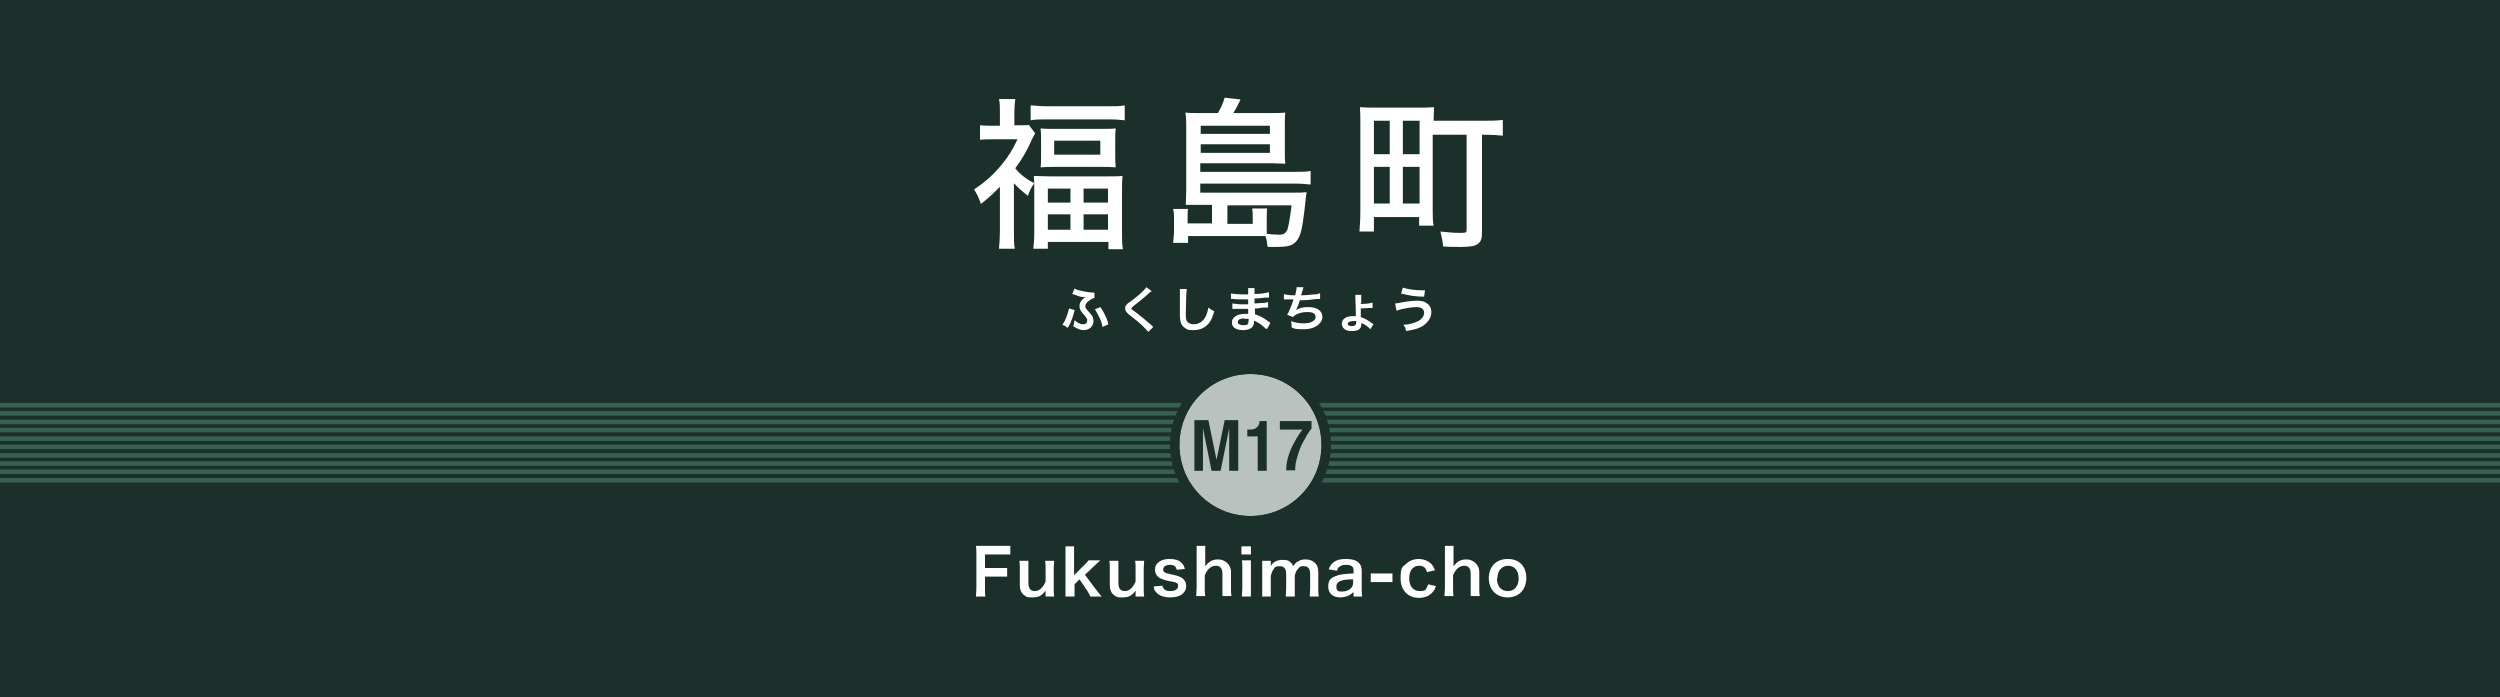 <?xml version="1.0" encoding="UTF-8"?>
<svg xmlns="http://www.w3.org/2000/svg" width="552.8" height="154.2" version="1.1" viewBox="0 0 552.8 154.2">
  <rect x="0" y="0" width="552.8" height="154.2" fill="#808080" stroke="none"/>
  <defs>
    <style>
      .cls-1 {
        fill: #376053;
      }

      .cls-2 {
        fill: #b7c0bc;
      }

      .cls-3 {
        fill: #231815;
      }

      .cls-4 {
        fill: #fff;
      }

      .cls-5 {
        fill: #b9c2be;
      }

      .cls-6 {
        fill: #6a6c71;
      }

      .cls-7 {
        fill: #1b302b;
      }
    </style>
  </defs>
  <!-- Generator: Adobe Illustrator 28.7.7, SVG Export Plug-In . SVG Version: 1.2.0 Build 194)  -->
  <g>
    <g id="_ベース" data-name="ベース">
      <rect class="cls-7" y="-192.2" width="552.8" height="154.2"/>
      <line class="cls-6" x1="552.8" y1="-127.6" x2="552.8" y2="-126.8"/>
      <line class="cls-6" y1="-126.8" y2="-127.6"/>
      <line class="cls-6" x1="552.8" y1="-126.2" x2="552.8" y2="-125.4"/>
      <line class="cls-6" y1="-125.4" y2="-126.2"/>
      <line class="cls-6" x1="552.8" y1="-124.8" x2="552.8" y2="-124"/>
      <line class="cls-6" y1="-124" y2="-124.8"/>
      <line class="cls-6" x1="552.8" y1="-123.3" x2="552.8" y2="-122.5"/>
      <line class="cls-6" y1="-122.5" y2="-123.3"/>
      <line class="cls-6" x1="552.8" y1="-121.9" x2="552.8" y2="-121.1"/>
      <line class="cls-6" y1="-121.1" y2="-121.9"/>
      <line class="cls-6" x1="552.8" y1="-120.5" x2="552.8" y2="-119.7"/>
      <line class="cls-6" y1="-119.7" y2="-120.5"/>
      <line class="cls-6" x1="552.8" y1="-119.1" x2="552.8" y2="-118.3"/>
      <line class="cls-6" y1="-118.3" y2="-119.1"/>
      <line class="cls-6" x1="552.8" y1="-117.6" x2="552.8" y2="-116.8"/>
      <line class="cls-6" y1="-116.8" y2="-117.6"/>
      <line class="cls-6" x1="552.8" y1="-116.2" x2="552.8" y2="-115.4"/>
      <line class="cls-6" y1="-115.4" y2="-116.2"/>
      <line class="cls-6" x1="552.8" y1="-114.8" x2="552.8" y2="-114"/>
      <line class="cls-6" y1="-114" y2="-114.8"/>
      <rect class="cls-7" width="552.8" height="154.2"/>
      <line class="cls-6" x1="552.8" y1="64.6" x2="552.8" y2="65.4"/>
      <line class="cls-6" y1="65.4" y2="64.6"/>
      <line class="cls-6" x1="552.8" y1="66" x2="552.8" y2="66.8"/>
      <line class="cls-6" y1="66.8" y2="66"/>
      <line class="cls-6" x1="552.8" y1="67.5" x2="552.8" y2="68.3"/>
      <line class="cls-6" y1="68.3" y2="67.5"/>
      <line class="cls-6" x1="552.8" y1="68.9" x2="552.8" y2="69.7"/>
      <line class="cls-6" y1="69.7" y2="68.9"/>
      <line class="cls-6" x1="552.8" y1="70.3" x2="552.8" y2="71.1"/>
      <line class="cls-6" y1="71.1" y2="70.3"/>
      <line class="cls-6" x1="552.8" y1="71.7" x2="552.8" y2="72.5"/>
      <line class="cls-6" y1="72.5" y2="71.7"/>
      <line class="cls-6" x1="552.8" y1="73.2" x2="552.8" y2="74"/>
      <line class="cls-6" y1="74" y2="73.2"/>
      <line class="cls-6" x1="552.8" y1="74.6" x2="552.8" y2="75.4"/>
      <line class="cls-6" y1="75.4" y2="74.6"/>
      <line class="cls-6" x1="552.8" y1="76" x2="552.8" y2="76.8"/>
      <line class="cls-6" y1="76.8" y2="76"/>
      <line class="cls-6" x1="552.8" y1="77.4" x2="552.8" y2="78.2"/>
      <line class="cls-6" y1="78.2" y2="77.4"/>
      <rect class="cls-7" y="192.2" width="552.8" height="154.2"/>
      <line class="cls-6" x1="552.8" y1="256.8" x2="552.8" y2="257.6"/>
      <line class="cls-6" y1="257.6" y2="256.8"/>
      <line class="cls-6" x1="552.8" y1="258.2" x2="552.8" y2="259.1"/>
      <line class="cls-6" y1="259.1" y2="258.2"/>
      <line class="cls-6" x1="552.8" y1="259.7" x2="552.8" y2="260.5"/>
      <line class="cls-6" y1="260.5" y2="259.7"/>
      <line class="cls-6" x1="552.8" y1="261.1" x2="552.8" y2="261.9"/>
      <line class="cls-6" y1="261.9" y2="261.1"/>
      <line class="cls-6" x1="552.8" y1="262.5" x2="552.8" y2="263.3"/>
      <line class="cls-6" y1="263.3" y2="262.5"/>
      <line class="cls-6" x1="552.8" y1="263.9" x2="552.8" y2="264.8"/>
      <line class="cls-6" y1="264.8" y2="263.9"/>
      <line class="cls-6" x1="552.8" y1="265.4" x2="552.8" y2="266.2"/>
      <line class="cls-6" y1="266.2" y2="265.4"/>
      <line class="cls-6" x1="552.8" y1="266.8" x2="552.8" y2="267.6"/>
      <line class="cls-6" y1="267.6" y2="266.8"/>
      <line class="cls-6" x1="552.8" y1="268.2" x2="552.8" y2="269"/>
      <line class="cls-6" y1="269" y2="268.2"/>
      <line class="cls-6" x1="552.8" y1="269.6" x2="552.8" y2="270.5"/>
      <line class="cls-6" y1="270.5" y2="269.6"/>
      <rect class="cls-7" y="384.4" width="552.8" height="154.2"/>
      <line class="cls-6" x1="552.8" y1="449" x2="552.8" y2="449.8"/>
      <line class="cls-6" y1="449.8" y2="449"/>
      <line class="cls-6" x1="552.8" y1="450.5" x2="552.8" y2="451.3"/>
      <line class="cls-6" y1="451.3" y2="450.5"/>
      <line class="cls-6" x1="552.8" y1="451.9" x2="552.8" y2="452.7"/>
      <line class="cls-6" y1="452.7" y2="451.9"/>
      <line class="cls-6" x1="552.8" y1="453.3" x2="552.8" y2="454.1"/>
      <line class="cls-6" y1="454.1" y2="453.3"/>
      <line class="cls-6" x1="552.8" y1="454.7" x2="552.8" y2="455.6"/>
      <line class="cls-6" y1="455.6" y2="454.7"/>
      <line class="cls-6" x1="552.8" y1="456.2" x2="552.8" y2="457"/>
      <line class="cls-6" y1="457" y2="456.2"/>
      <line class="cls-6" x1="552.8" y1="457.6" x2="552.8" y2="458.4"/>
      <line class="cls-6" y1="458.4" y2="457.6"/>
      <line class="cls-6" x1="552.8" y1="459" x2="552.8" y2="459.8"/>
      <line class="cls-6" y1="459.8" y2="459"/>
      <line class="cls-6" x1="552.8" y1="460.4" x2="552.8" y2="461.3"/>
      <line class="cls-6" y1="461.3" y2="460.4"/>
      <line class="cls-6" x1="552.8" y1="461.9" x2="552.8" y2="462.7"/>
      <line class="cls-6" y1="462.7" y2="461.9"/>
      <rect class="cls-7" y="576.7" width="552.8" height="154.2"/>
      <line class="cls-6" x1="552.8" y1="641.3" x2="552.8" y2="642.1"/>
      <line class="cls-6" y1="642.1" y2="641.3"/>
      <line class="cls-6" x1="552.8" y1="642.7" x2="552.8" y2="643.5"/>
      <line class="cls-6" y1="643.5" y2="642.7"/>
      <line class="cls-6" x1="552.8" y1="644.1" x2="552.8" y2="644.9"/>
      <line class="cls-6" y1="644.9" y2="644.1"/>
      <line class="cls-6" x1="552.8" y1="645.5" x2="552.8" y2="646.3"/>
      <line class="cls-6" y1="646.3" y2="645.5"/>
      <line class="cls-6" x1="552.8" y1="647" x2="552.8" y2="647.8"/>
      <line class="cls-6" y1="647.8" y2="647"/>
      <line class="cls-6" x1="552.8" y1="648.4" x2="552.8" y2="649.2"/>
      <line class="cls-6" y1="649.2" y2="648.4"/>
      <line class="cls-6" x1="552.8" y1="649.8" x2="552.8" y2="650.6"/>
      <line class="cls-6" y1="650.6" y2="649.8"/>
      <line class="cls-6" x1="552.8" y1="651.2" x2="552.8" y2="652"/>
      <line class="cls-6" y1="652" y2="651.2"/>
      <line class="cls-6" x1="552.8" y1="652.7" x2="552.8" y2="653.5"/>
      <line class="cls-6" y1="653.5" y2="652.7"/>
      <line class="cls-6" x1="552.8" y1="654.1" x2="552.8" y2="654.9"/>
      <line class="cls-6" y1="654.9" y2="654.1"/>
    </g>
    <g id="_電停名" data-name="電停名">
      <g>
        <path class="cls-4" d="M199.8-164.9c-1.4,0-2.9,0-4,.2v-3.5c1.1.1,2.4.2,4,.2h24.3c1.7,0,2.9,0,4-.2v3.5c-1.2-.1-2.5-.2-4-.2h-7.7v4.6h5.5c1.9,0,3,0,4.3-.2-.2,1.5-.2,2.5-.2,4.4v14.3c0,2.1,0,3.5.2,4.5h-3.4v-2.3h-21.7v2.3h-3.4c.2-1.4.2-2.4.2-4.5v-14.3c0-1.6,0-3-.2-4.4,1.2.1,2.4.2,4.2.2h4.9c0-1.1,0-1.7,0-2.6v-1.9h-7.1ZM201.1-157.3v14.6h21.7v-14.6h-6.4v5.8c0,.6.3.8,1.4.8q1.9,0,1.9-3.1c.9.4,1.7.7,2.6.8-.2,2.7-.3,3.3-.7,4-.5.9-1.6,1.2-4.1,1.2s-4.1-.6-4.1-2.8v-6.7h-3.7c-.3,3.6-.8,5.6-2.1,7.8-.9,1.4-1.9,2.4-4.1,3.9-.9-1.2-1.2-1.5-2.4-2.4,2-1.1,3.2-2.1,4-3.5.9-1.5,1.3-3.2,1.5-5.8h-5.6ZM210-162.9c0,.9,0,1.4,0,2.6h3.5v-4.6h-3.5v2Z"/>
        <path class="cls-4" d="M259.7-148.7c-.2,2.6-.4,3.6-1.1,5.3-1,2.7-2.4,4.5-5.1,6.4-.9-1.3-1.3-1.7-2.2-2.2-.7,0-1.1,0-1.9,0h-7v1.9h-3.1c.1-1.1.2-2.1.2-3.7v-7.8c0-1.1,0-1.3,0-2.9-.9,1-1.4,1.5-2.4,2.5-.4-1-.8-1.8-1.5-2.5,2.7-2.1,4.6-4.3,6.2-7.2h-2.1c-1.4,0-2.2,0-3,.2v-3c.8.1,1.5.2,2.7.2h3.5c.5-1.2.6-1.6,1-3h-2.7c-.8,1.3-1.1,1.7-2,2.8-.8-.7-1.4-1.2-2.4-1.5,2.2-2.3,3.2-4.1,4-6.7l3,.7c-.4.9-.6,1.2-1.1,2.2h6.3c1.7,0,2.6,0,3.5-.2v2.9c-1-.1-1.8-.1-3.3-.1h-2.2c-.3,1.3-.6,2.1-.9,3h4.2c1.3,0,2.1,0,2.8-.2v2.9c-.9-.1-1.8-.2-2.9-.2h-5.2c-.6,1.1-.9,1.7-1.9,3.3h3c.6-1.1.9-1.7,1.4-2.8l2.6.7c-.4.8-.8,1.4-1.3,2.1h1.4c1.5,0,2.1,0,2.8-.1v2.6c-.8,0-1.6-.1-2.8-.1h-1.7v2.3h1.2c1.5,0,2.1,0,2.7-.1v2.5c-.6-.1-1.6-.1-2.7-.1h-1.2v2.3h1.2c1.5,0,2.1,0,2.7-.1v2.5c-.6,0-1.3-.1-2.7-.1h-1.2v2.6h1.2c1.7,0,2.2,0,2.8-.1v1.6c1.7-1.3,2.8-2.7,3.5-4.4.5-1.2.7-2.2.8-4.1h-.4c-.9,0-1.5,0-2.3.1.1-1,.1-1.7.1-3.7v-13.1c0-1.8,0-2.6-.2-3.6,1.1.1,1.9.2,3.5.2h7.2c1.7,0,2.5,0,3.5-.2-.1,1.1-.1,2.2-.1,3.9v12.9c0,1.8,0,2.7.1,3.6-1-.1-1.7-.1-3.3-.1h-.5v7.4c0,.5.3.7,1.3.7s1.7-.1,1.8-.5c.3-.5.4-2.1.4-4.7,1.1.7,1.7,1,2.7,1.3-.3,3.8-.4,4.6-.9,5.6-.5.9-1.7,1.3-4.2,1.3s-4-.6-4-2.6v-8.5h-1.8ZM246-151.1v-2.3h-3.5v2.3h3.5ZM242.4-146.6h3.5v-2.3h-3.5v2.3ZM242.4-141.7h3.5v-2.6h-3.5v2.6ZM257.2-162.9h8.1v-3.1h-8.1v3.1ZM257.2-157.2h8.1v-3.2h-8.1v3.2ZM257.2-151.4h8.1v-3.2h-8.1v3.2Z"/>
        <path class="cls-4" d="M292.8-168c0-.8,0-1.5-.2-2.3h3.8c-.1.8-.2,1.5-.2,2.3v.9h8.5c1.9,0,3.2,0,4.2-.2v3.3c-1.1-.1-2.2-.1-3.8-.1h-1.7c-1,2.4-1.7,3.9-2.4,5h5.8c2.1,0,3.2,0,4.2-.2v3.3c-1-.1-2.1-.2-4.2-.2h-23.9c-2.1,0-3.2,0-4.2.2v-3.3c1,.1,2.2.2,4.3.2h5c-.5-1.7-1.2-3.3-2.1-5h-1.7c-1.6,0-2.5,0-3.6.1v-3.3c1,.1,2.2.2,4,.2h8.2v-.9ZM303-153.9c1.3,0,2,0,3.3-.1-.1,1.1-.1,1.9-.1,3.1v10.4c0,1.4,0,2.3.2,3.4h-3.5v-1.7h-16.4v1.7h-3.5c.1-1.1.2-2.1.2-3.4v-10.4c0-1,0-1.9-.1-3.1,1.3.1,2.1.1,3.3.1h16.4ZM286.6-147.9h16.4v-3.1h-16.4v3.1ZM286.6-141.6h16.4v-3.5h-16.4v3.5ZM297.6-159.1c.9-1.5,1.6-3.1,2.3-5h-10.5c.7,1.5,1.5,3.3,2,5h6.2Z"/>
        <path class="cls-4" d="M337.5-145.8c0,1.3,0,2.5.2,3.5h-3.2v-1.9h-10v3.2h-3.2c.1-1.2.2-2.7.2-4.8v-19c0-1.6,0-2.5-.1-3.7,1.2.1,2.1.1,3.8.1h8.8c1.7,0,2.6,0,3.8-.1,0,.8-.1,1.7-.1,3h10.8c2,0,3.3,0,4.5-.2v3.5c-1-.1-2.1-.2-4.4-.2h-.2v21.3c0,1.7-.2,2.3-.9,2.8-.6.5-1.6.7-3.7.7s-2.8,0-4-.1c-.1-1.3-.3-2-.6-3.3,1.8.2,3.1.3,4.4.3s1.4-.1,1.4-.8v-20.9h-7.5v16.7ZM324.5-158.2h3.5v-7.4h-3.5v7.4ZM324.5-147.2h3.5v-8.1h-3.5v8.1ZM330.9-158.2h3.7v-7.4h-3.7v7.4ZM330.9-147.2h3.7v-8.1h-3.7v8.1Z"/>
      </g>
      <g>
        <path class="cls-4" d="M229.9-119.3c0-.2,0-.3,0-.5-.2-1.3-.3-2.2-.3-3.3s.1-2.7.5-4.3c.1-.6.1-.7.2-1l1.5.2c-.3.6-.5,1.9-.7,3.3-.1.8-.2,1.5-.2,2.4,0,.2,0,.3,0,.6.1-.4.1-.5.6-1.5l.9.4c-.6,1.3-1,2.6-1,3.3s0,.2,0,.3h-1.3ZM234.6-123.7c-.5.6-.8,1.1-.8,1.6s.6,1,1.8,1,1.9-.2,2.6-.4v1.4s0,0-.3,0c-.9.1-1.6.2-2.3.2-1.4,0-2.2-.3-2.7-1-.2-.3-.3-.7-.3-1.1,0-.7.3-1.5,1-2.3l1.1.5ZM232.8-127.3c.5.1,1.1.2,2,.2s2.3,0,3-.3v1.3s-.2,0-.7,0c-.7,0-1.5.1-2.4.1s-.8,0-2-.1v-1.3Z"/>
        <path class="cls-4" d="M244.3-128.4c0,.3,0,.6-.1,1.5,0,1-.1,3.3-.1,4s0,1.4.3,1.8c.3.4.8.6,1.5.6,1.2,0,2.1-.7,2.7-1.9.2-.6.4-1.1.5-1.8.6.5.8.6,1.3.8-.4,1.5-.8,2.2-1.3,2.8-.8.9-1.9,1.4-3.3,1.4s-1.5-.2-1.9-.5c-.8-.5-1.1-1.4-1.1-2.8s0-1.7,0-4.4c0-.3,0-.6,0-.7,0-.3,0-.5,0-.7h1.5Z"/>
        <path class="cls-4" d="M257.3-128.6c0,0,0,.2,0,.3,0,.1,0,.2,0,.4q0,.2-.2,1.1c0,.2,0,.3,0,.4.3,0,.5,0,.7,0,.7,0,1.3.2,1.6.6.4.4.5.9.5,1.9,0,1.9-.3,3.4-.8,4-.3.4-.6.5-1.2.5s-1,0-1.7-.3c0-.2,0-.4,0-.5,0-.3,0-.5-.1-.9.6.3,1.2.4,1.6.4s.5-.2.7-.7c.2-.6.3-1.6.3-2.5s-.3-1.3-1.1-1.3-.4,0-.6,0c-.3,1.3-.4,1.7-.7,2.4-.4,1.1-.7,1.8-1.3,3.1q0,.1-.2.3c0,0,0,0,0,.2l-1.3-.7c.3-.4.8-1.2,1.1-2.1.5-1.1.6-1.5,1.1-3.1-.6,0-1.6.3-2,.4v-1.3c.3,0,1.6-.1,2.2-.2.2-1.2.3-1.9.3-2.2v-.2l1.4.2ZM261-127.1c1.1,1.3,1.8,2.6,2.3,4.3l-1.3.6c-.2-.9-.5-1.7-.9-2.5-.4-.8-.7-1.3-1.3-1.9l1.1-.5Z"/>
        <path class="cls-4" d="M268.1-123.7q0,0,.2-.2c.4-.4.9-.6,1.4-.6s1,.3,1.2.6c.2.4.3.7.3,2s0,1,.2,1.2c.1,0,.3.2.6.2.6,0,1.1-.4,1.4-1.2.2-.5.4-1.2.4-1.7.4.4.5.5,1.2.8-.5,2.3-1.6,3.4-3.2,3.4s-1.5-.3-1.7-1c-.1-.3-.2-.7-.2-1.2h0c0-.5,0-.8,0-.9,0-.3,0-.5,0-.6,0-.2-.3-.3-.5-.3-.6,0-1.2.5-1.7,1.5-.3.6-.8,1.8-.9,2.5l-1.4-.5c.2-.3.3-.6.6-1.5q2.5-7,2.6-7.5l1.5.4c-.2.3-.2.4-.5,1.3-.6,1.6-1.1,2.8-1.4,3.3h0Z"/>
        <path class="cls-4" d="M281.3-120.9c0,.5,0,.7,0,.9,0,.4-.5.6-1,.6s-1.5-.3-2.1-.8c-.4-.3-.6-.8-.6-1.2s.3-1.1.9-1.6c.4-.3.9-.6,1.6-.9v-1.7q0,0-.5,0c-.2,0-.3,0-.6,0s-.5,0-.6,0c-.1,0-.2,0-.3,0s-.1,0-.2,0v-1.2c.3,0,.7,0,1.3,0s.2,0,.4,0c.3,0,.3,0,.4,0v-.7c0-.6,0-.9,0-1.3h1.4c0,.4,0,.6,0,1.2v.7c.8,0,1.6-.2,2.1-.4v1.2c-.2,0-.4,0-1.1.2-.4,0-.6,0-1,.1v1.4c.7-.2,1.4-.3,2.2-.3,1.8,0,3.1,1.1,3.1,2.7s-1.1,2.5-2.5,2.5-1.5-.4-1.8-1.2c-.1-.4-.2-.7-.2-1.4.6-.2.7-.2,1.2-.5,0,.2,0,.3,0,.5,0,.5,0,.8.2,1,.1.2.4.4.7.4.6,0,1.1-.5,1.1-1.2s-.8-1.6-1.9-1.6-1.3.1-2.1.4v2.2ZM280.1-122.7c-.8.4-1.3.9-1.3,1.3s.1.4.4.5c.2.2.5.2.7.2s.2,0,.2-.5v-1.6ZM286.2-124.9c-.5-.9-1.4-1.7-2.2-2.4l1-.7c1,.7,1.6,1.4,2.2,2.3l-1,.8Z"/>
        <path class="cls-4" d="M292.3-123.7q0,0,.2-.2c.4-.4.9-.6,1.4-.6s1,.3,1.2.6c.2.4.3.7.3,2s0,1,.2,1.2c.1,0,.3.2.6.2.6,0,1.1-.4,1.4-1.2.2-.5.4-1.2.4-1.7.4.4.5.5,1.2.8-.5,2.3-1.6,3.4-3.2,3.4s-1.5-.3-1.7-1c-.1-.3-.2-.7-.2-1.2h0c0-.5,0-.8,0-.9,0-.3,0-.5,0-.6,0-.2-.3-.3-.5-.3-.6,0-1.2.5-1.7,1.5-.3.6-.8,1.8-.9,2.5l-1.4-.5c.2-.3.3-.6.6-1.5q2.5-7,2.6-7.5l1.5.4c-.2.3-.2.4-.5,1.3-.6,1.6-1.1,2.8-1.4,3.3h0Z"/>
        <path class="cls-4" d="M310.1-119.6c-.5-.5-1.2-1.1-2-1.5-.2-.1-.3-.2-.6-.3h0c0,.8-.2,1.3-.6,1.6-.4.3-1,.5-1.8.5-1.6,0-2.5-.6-2.5-1.7s1.1-1.9,2.9-1.9.5,0,.7,0q0-.1,0-.3v-.2q0-.2,0-.6c-.5,0-.9,0-1.1,0-.7,0-1.1,0-2,0-.1,0-.3,0-.4,0v-1.2c.5.1,1.5.2,2.6.2s.6,0,.9,0c0,0,0-.5,0-1.1-.4,0-.5,0-.7,0-.5,0-2,0-2.7-.1-.1,0-.2,0-.2,0h-.2v-1.2c.6.1,1.7.2,3,.2s.6,0,.8,0c0-1.1,0-1.1,0-1.4h1.4c0,.3,0,.4,0,1.3,1.5,0,2.5-.2,3.2-.4v1.2q-.2,0-.8,0c-1,.1-1.4.2-2.4.2,0,.3,0,.4,0,1.1q.5,0,1.6-.1c.7,0,.9-.1,1.4-.2v1.2c-.2,0-.4,0-.7,0-.2,0-.7,0-1.5.2-.2,0-.3,0-.7,0q0,1.1,0,1.3c1,.3,1.8.7,3,1.6.2.1.2.2.4.3l-.7,1.3ZM305.3-121.8c-.9,0-1.4.3-1.4.8s.5.7,1.3.7.8-.1,1-.4c0-.1.1-.4.1-.7v-.3c-.4,0-.6,0-.9,0Z"/>
        <path class="cls-4" d="M314.2-127.1c.5.1,1.2.2,2.4.2.2-.9.3-1.3.3-1.8h1.5q0,.3-.2.8t-.3,1c.8,0,2.1-.1,2.8-.2.8,0,1-.1,1.4-.3v1.3c-.2,0-.3,0-.6,0-1.6.2-2.6.3-3.9.3-.2.8-.6,1.8-.9,2.2h0c.7-.5,1.7-.7,2.8-.7,1.9,0,3.1.8,3.1,2.2s-1.6,2.7-4,2.7-1.9-.1-2.8-.4c0-.6,0-.8-.1-1.4,1,.4,1.9.5,2.8.5,1.6,0,2.6-.6,2.6-1.4s-.7-1.1-1.8-1.1-1.7.2-2.4.5c-.4.2-.6.4-.8.6l-1.3-.5c.2-.3.4-.6.5-1,.4-.8.8-1.9.9-2.4-.6,0-1.1,0-1.7,0-.2,0-.3,0-.4,0h0v-1.3Z"/>
      </g>
      <g>
        <path class="cls-4" d="M206.1-60.3c-.2-.5-.5-.9-.9-1.5l-3.6-5.4c-.3-.4-.6-1-1-1.7q0,.2,0,.7c0,.3,0,.9,0,1.2v4.6c0,.9,0,1.6.1,2.1h-2c0-.5.1-1.2.1-2.1v-7.2c0-.7,0-1.2-.1-1.8h2.2c.1.3.4.8.9,1.5l3.5,5.3c.3.5.8,1.2,1.1,1.8,0-.5,0-1.4,0-2v-4.7c0-.8,0-1.4-.1-1.9h2c0,.6-.1,1.1-.1,1.9v7.4c0,.8,0,1.3.1,1.8h-2.2Z"/>
        <path class="cls-4" d="M212.9-71.4v1.8h-2.1v-1.8h2.1ZM212.9-68.3c0,.5,0,1,0,1.8v4.4c0,.8,0,1.2,0,1.8h-2c0-.6.1-1.1.1-1.8v-4.4c0-.8,0-1.2-.1-1.8h2Z"/>
        <path class="cls-4" d="M216.9-62.8c.2,1,.8,1.3,1.8,1.3s1.7-.4,1.7-1.1-.1-.5-.4-.7c-.3-.2-.4-.2-1.5-.4-1.1-.2-1.5-.4-2-.6-.8-.4-1.2-1.1-1.2-1.9s.2-1,.4-1.3c.6-.7,1.5-1.1,2.8-1.1s2.1.3,2.6.8c.4.4.6.7.8,1.4l-1.8.2c-.2-.8-.6-1.1-1.5-1.1s-1.5.4-1.5,1,.2.5.4.7c.3.2.6.2,1.4.4,1.4.3,2,.5,2.5.9.5.4.8,1,.8,1.7s-.3,1.2-.7,1.6c-.6.6-1.6.9-2.9.9s-2.5-.4-3.1-1.2c-.3-.3-.4-.6-.5-1.2l1.9-.2Z"/>
        <path class="cls-4" d="M226.4-71.4c0,.5,0,1,0,1.8v2c0,.2,0,.3,0,.6.9-1.1,1.6-1.5,2.9-1.5s2.8,1,2.8,2.8v3.5c0,.8,0,1.3.1,1.8h-2c0-.6,0-1.1,0-1.8v-3.1c0-.6-.1-1.1-.4-1.4-.3-.3-.6-.4-1-.4-1.1,0-1.9.7-2.5,2.1v2.8c0,.7,0,1.2.1,1.8h-2c0-.6.1-1,.1-1.8v-7.5c0-.8,0-1.3,0-1.8h2Z"/>
        <path class="cls-4" d="M236.6-71.4v1.8h-2.1v-1.8h2.1ZM236.5-68.3c0,.5,0,1,0,1.8v4.4c0,.8,0,1.2,0,1.8h-2c0-.6.1-1.1.1-1.8v-4.4c0-.8,0-1.2-.1-1.8h2Z"/>
        <path class="cls-4" d="M238.6-65.4c.4,0,.8,0,1.3,0h2.2c.6,0,.9,0,1.3,0v1.9c-.5,0-.8,0-1.3,0h-2.2c-.5,0-.9,0-1.3,0v-1.9Z"/>
        <path class="cls-4" d="M247.5-71.4c0,.5,0,1,0,1.8v4.6l2.1-2.1c.6-.6.9-.9,1.1-1.2h2.6q-.8.7-1.4,1.3l-2,1.9,2.4,3.2q1,1.3,1.3,1.6h-2.5c-.2-.4-.3-.7-.9-1.6l-1.5-2.2-1.1,1.1v.9c0,.9,0,1.2,0,1.8h-2c0-.6,0-1.1,0-1.8v-7.5c0-.8,0-1.3,0-1.8h2Z"/>
        <path class="cls-4" d="M260.6-61.2c-.6.5-.9.7-1.5.9-.4.1-.9.2-1.3.2-1.7,0-2.7-.9-2.7-2.4s.6-1.9,1.6-2.3c.9-.4,1.9-.5,4-.6v-.7c0-.8-.5-1.2-1.6-1.2s-1.1.2-1.5.4c-.3.2-.4.4-.6.9l-1.8-.3c.3-.8.6-1.2,1.1-1.6.7-.5,1.5-.7,2.7-.7s2.2.2,2.8.8c.5.4.7,1,.7,1.9v3.8c0,.7,0,1.1.1,1.8h-1.9v-.9ZM260.6-64.1c-2.7,0-3.7.5-3.7,1.6s.5,1.1,1.3,1.1,1.5-.3,1.9-.7c.3-.3.5-.7.5-1.2v-.7Z"/>
        <path class="cls-4" d="M264.9-60.3c0-.6.1-1,.1-1.8v-4.4c0-.8,0-1.2-.1-1.8h1.9v.7c0,.2,0,.3,0,.6.9-1.1,1.6-1.5,2.9-1.5s1.9.4,2.4,1c.3.5.5,1,.5,2v3.4c0,.8,0,1.3.1,1.8h-2c0-.6,0-1.1,0-1.8v-3.1c0-.6,0-1-.2-1.2-.2-.4-.6-.6-1.2-.6-1,0-1.8.7-2.5,2.1v2.8c0,.7,0,1.2.1,1.8h-2Z"/>
        <path class="cls-4" d="M274.6-65.4c.4,0,.8,0,1.3,0h2.2c.6,0,.9,0,1.3,0v1.9c-.5,0-.8,0-1.3,0h-2.2c-.5,0-.9,0-1.3,0v-1.9Z"/>
        <path class="cls-4" d="M281.1-64.3c0-2.6,1.6-4.3,4.2-4.3s4.1,1.7,4.1,4.2-1.6,4.3-4.1,4.3-4.2-1.7-4.2-4.3ZM282.9-64.3c0,1.7.9,2.8,2.4,2.8s2.4-1.1,2.4-2.8-.9-2.8-2.3-2.8-2.4,1.1-2.4,2.8Z"/>
        <path class="cls-4" d="M291.5-60.3c0-.6.1-1,.1-1.8v-4.4c0-.8,0-1.2-.1-1.8h1.9v.7c0,.2,0,.3,0,.6.9-1.1,1.6-1.5,2.9-1.5s1.9.4,2.4,1c.3.5.5,1,.5,2v3.4c0,.8,0,1.3.1,1.8h-2c0-.6,0-1.1,0-1.8v-3.1c0-.6,0-1-.2-1.2-.2-.4-.6-.6-1.2-.6-1,0-1.8.7-2.5,2.1v2.8c0,.7,0,1.2.1,1.8h-2Z"/>
        <path class="cls-4" d="M301.3-65.4c.4,0,.8,0,1.3,0h2.2c.6,0,.9,0,1.3,0v1.9c-.5,0-.8,0-1.3,0h-2.2c-.5,0-.9,0-1.3,0v-1.9Z"/>
        <path class="cls-4" d="M308.1-60.3c0-.6,0-1.1,0-1.8v-4.4c0-.9,0-1.3,0-1.8h1.9v.7c0,0,0,.3,0,.5.4-.9,1.4-1.4,2.6-1.4s1.4.2,1.8.6c.3.2.4.4.5.8.5-.6.7-.9,1.2-1.1.5-.3.9-.4,1.6-.4.9,0,1.6.3,2.1.8.5.5.7,1.1.7,2.1v3.5c0,.8,0,1.2.1,1.8h-2c0-.6.1-1,.1-1.8v-3.1c0-1.2-.4-1.8-1.4-1.8s-.8.1-1.1.4c-.5.4-.7.9-.9,1.7v2.8c0,.8,0,1.2,0,1.8h-2c0-.6.1-1,.1-1.8v-3.1c0-1.2-.4-1.8-1.4-1.8s-1.1.2-1.4.7c-.3.4-.4.7-.6,1.4v2.8c0,.8,0,1.2,0,1.8h-2Z"/>
        <path class="cls-4" d="M328.3-61.2c-.6.5-.9.7-1.5.9-.4.1-.9.2-1.3.2-1.7,0-2.7-.9-2.7-2.4s.6-1.9,1.6-2.3c.9-.4,1.9-.5,4-.6v-.7c0-.8-.5-1.2-1.6-1.2s-1.1.2-1.5.4c-.3.2-.4.4-.6.9l-1.8-.3c.3-.8.6-1.2,1.1-1.6.7-.5,1.5-.7,2.7-.7s2.2.2,2.8.8c.5.4.7,1,.7,1.9v3.8c0,.7,0,1.1.1,1.8h-1.9v-.9ZM328.3-64.1c-2.7,0-3.7.5-3.7,1.6s.5,1.1,1.3,1.1,1.5-.3,1.9-.7c.3-.3.5-.7.5-1.2v-.7Z"/>
        <path class="cls-4" d="M338.1-65.6c-.2-.4-.3-.6-.4-.9-.3-.4-.8-.6-1.4-.6-1.4,0-2.2,1.1-2.2,2.8s.9,2.8,2.3,2.8,1.3-.3,1.6-.8c.1-.2.2-.3.3-.7l1.7.4c-.2.6-.3.9-.6,1.2-.7.9-1.8,1.4-3.1,1.4-2.5,0-4.1-1.7-4.1-4.3s.4-2.5,1.2-3.2c.7-.7,1.7-1.1,2.8-1.1s2.5.5,3.1,1.5c.2.3.3.5.5,1l-1.7.4Z"/>
        <path class="cls-4" d="M344-71.4c0,.5,0,1,0,1.8v2c0,.2,0,.3,0,.6.9-1.1,1.6-1.5,2.9-1.5s2.8,1,2.8,2.8v3.5c0,.8,0,1.3.1,1.8h-2c0-.6,0-1.1,0-1.8v-3.1c0-.6-.1-1.1-.4-1.4-.3-.3-.6-.4-1-.4-1.1,0-1.9.7-2.5,2.1v2.8c0,.7,0,1.2.1,1.8h-2c0-.6.1-1,.1-1.8v-7.5c0-.8,0-1.3,0-1.8h2Z"/>
        <path class="cls-4" d="M354.2-71.4v1.8h-2.1v-1.8h2.1ZM354.2-68.3c0,.5,0,1,0,1.8v4.4c0,.8,0,1.2,0,1.8h-2c0-.6.1-1.1.1-1.8v-4.4c0-.8,0-1.2-.1-1.8h2Z"/>
      </g>
      <g>
        <path class="cls-4" d="M220.9,41.5c-1.5,1.5-2.1,2.1-4,3.6-.4-1.2-.9-2.3-1.5-3.2,2.6-1.8,4.2-3.2,6.1-5.5,1.5-1.8,2.4-3.3,3.5-5.6h-5.5c-.9,0-1.8,0-2.8.1v-3.2c.9.1,1.7.1,2.7.1h1.7v-3.1c0-.9,0-2-.2-2.8h3.6c-.1.7-.2,1.8-.2,2.8v3h1.5c.9,0,1.4,0,1.7-.1l1.4,1.9c-.3.4-.5,1-.8,1.5-.9,2.1-2.1,4.2-3.6,6.2,1,1.3,2.4,2.4,4.2,3.3-.7,1-1,1.6-1.4,2.8-1.4-1.1-2.1-1.7-3.1-2.8v10.7c0,1.8,0,3,.2,3.8h-3.5c.1-1.2.2-2.5.2-3.9v-9.8ZM228,23.3c1.1.1,2.3.2,3.8.2h13.2c1.6,0,2.7,0,3.7-.2v3.3c-1-.1-2-.2-3.5-.2h-13.8c-1.4,0-2.4,0-3.5.2v-3.3ZM244.6,39c1.7,0,2.8,0,3.6-.1-.1,1-.1,2-.1,3.6v8.9c0,1.5,0,2.7.2,3.7h-3.2v-1.6h-13.4v1.5h-3.2c.1-1.1.2-2.2.2-3.7v-8.8c0-1.6,0-2.6-.1-3.6.9,0,2,.1,3.6.1h12.5ZM230.2,31.2c0-1.3,0-2-.1-2.8,1,.1,2,.1,3.5.1h9.7c1.3,0,2.4,0,3.4-.1-.1.9-.1,1.5-.1,2.8v2.9c0,1.3,0,1.9.1,2.9-1-.1-1.9-.1-3.5-.1h-9.6c-1.4,0-2.4,0-3.5.1.1-.8.1-1.6.1-2.8v-3ZM231.7,44.8h5v-3.1h-5v3.1ZM231.7,50.8h5v-3.4h-5v3.4ZM233.1,34.2h10.2v-3.1h-10.2v3.1ZM239.6,44.8h5.4v-3.1h-5.4v3.1ZM239.6,50.8h5.4v-3.4h-5.4v3.4Z"/>
        <path class="cls-4" d="M268.2,45.3h-3.1c-1.5,0-1.9,0-2.9,0,0-1,.1-2,.1-3.5v-13.8c0-1.2,0-2.1-.2-3.1.9.1,1.6.1,3,.1h4.2c.7-1.2,1.1-2.1,1.5-3.4l3.5.4c-.5,1.1-1,2.1-1.6,3h8.4c1.4,0,2.2,0,3.1-.1-.1.8-.1,1.3-.1,2.6v6c0,1.1,0,1.9.1,2.7-1.1,0-1.9-.1-3-.1h-15.8v1.9h21c1.5,0,2.4,0,3.4-.2v3c-1.1-.1-2.1-.2-3.5-.2h-20.9v2h20.7c1.3,0,2,0,2.8-.1,0,.3,0,.4-.1.7-.5,5-.9,7.8-1.5,9.1-.4.9-1.1,1.7-2.1,2-.6.2-1.5.3-3,.3s-.9,0-1.9,0c-.2-1.5-.2-1.5-.5-2.4-1.5,0-2.5,0-3,0h-14.1v1.5h-3.3c.1-.9.2-1.8.2-2.9v-2.4c0-.8,0-1.4-.2-2.2h3.3c-.1.6-.1,1.1-.1,1.9v1.3h5.4v-4.1ZM280.8,29.6v-1.8h-15.3v1.8h15.3ZM265.5,33.8h15.3v-1.9h-15.3v1.9ZM277,49.4v-1.4c0-.8,0-1.2-.1-1.9h3.3c-.1.5-.1,1.5-.1,2.2v1.8c0,.7,0,1,0,1.6.9.1,1.9.2,2.8.2s1.4-.3,1.8-1.2c.3-1.1.6-2.9.9-5.3h-14.2v4.1h5.7Z"/>
        <path class="cls-4" d="M316.8,46.4c0,1.3,0,2.5.2,3.5h-3.2v-1.9h-10v3.2h-3.2c.1-1.2.2-2.7.2-4.8v-19c0-1.6,0-2.5-.1-3.7,1.2.1,2.1.1,3.8.1h8.8c1.7,0,2.6,0,3.8-.1,0,.8-.1,1.7-.1,3h10.8c2,0,3.3,0,4.5-.2v3.5c-1-.1-2.1-.2-4.4-.2h-.2v21.3c0,1.7-.2,2.3-.9,2.8-.6.5-1.6.7-3.7.7s-2.8,0-4-.1c-.1-1.3-.3-2-.6-3.3,1.8.2,3.1.3,4.4.3s1.4-.1,1.4-.8v-20.9h-7.5v16.7ZM303.8,34.1h3.5v-7.4h-3.5v7.4ZM303.8,45h3.5v-8.1h-3.5v8.1ZM310.2,34.1h3.7v-7.4h-3.7v7.4ZM310.2,45h3.7v-8.1h-3.7v8.1Z"/>
      </g>
      <g>
        <path class="cls-4" d="M237.6,68.5c0,.2,0,.2-.1.5-.2.9-.6,2-1,2.8,0,0-.2.3-.4.7-.5-.4-.7-.5-1.2-.7.4-.5.6-.9.9-1.7.3-.7.4-1.3.6-1.9l1.3.4ZM242,65.9c-.3,0-.6.2-.9.4-.7.4-1.1.9-1.1,1.3s0,.3,0,.4c.1.2.2.3.8,1,.4.4.6.7.8,1,.1.3.2.7.2,1,0,.6-.3,1.1-.7,1.5-.4.3-.9.5-1.5.5s-1.5-.3-2.3-.9c.2-.5.2-.7.3-1.3.6.6,1.3.9,1.9.9s.9-.3.9-.8,0-.4-.2-.6c-.1-.3-.3-.4-.7-.9-.6-.7-.8-1.1-.8-1.7s.2-1,.6-1.4c.2-.3.3-.3.8-.6q-.1,0-.4,0c-.7,0-1.2-.2-2.2-.6-.2,0-.2,0-.4-.1l.5-1.2c.3.2.8.4,1.5.5.8.2,2.1.4,2.7.4s.1,0,.2,0v1.3ZM243.3,67.9c.6.8.8,1.3,1.1,1.9.4.8.5,1.2.7,1.9l-1.3.6c-.1-.6-.3-1.3-.7-2.1-.4-.8-.7-1.4-1-1.8l1.2-.5Z"/>
        <path class="cls-4" d="M254.6,64.4c-.2.1-.4.3-1.4,1.2-.6.5-1.3,1.1-2.6,2.1-.3.3-.4.3-.4.5s0,.2,1,.9c1.7,1.3,2,1.6,3.5,2.9.1.1.2.2.3.3l-1.1,1.1c-.3-.4-.7-.8-1.4-1.5-.8-.7-1.1-1-2.8-2.3-.7-.6-.9-.9-.9-1.4s.1-.6.4-.9c.1-.2.2-.2,1-.8,1.2-.9,1.8-1.4,2.5-2.1.5-.5.6-.6.8-.9l1.3,1Z"/>
        <path class="cls-4" d="M262.4,63.8c0,.3,0,.6-.1,1.5,0,1-.1,3.3-.1,4s0,1.4.3,1.8c.3.4.8.6,1.5.6,1.2,0,2.1-.7,2.7-1.9.2-.6.4-1.1.5-1.8.6.5.8.6,1.3.8-.4,1.5-.8,2.2-1.3,2.8-.8.9-1.9,1.4-3.3,1.4s-1.5-.2-1.9-.5c-.8-.5-1.1-1.4-1.1-2.8s0-1.7,0-4.4c0-.3,0-.6,0-.7,0-.3,0-.5,0-.7h1.5Z"/>
        <path class="cls-4" d="M279.9,72.7c-.5-.5-1.2-1.1-2-1.5-.2-.1-.3-.2-.6-.3h0c0,.8-.2,1.3-.6,1.6-.4.3-1,.5-1.8.5-1.6,0-2.5-.6-2.5-1.7s1.1-1.9,2.9-1.9.5,0,.7,0q0-.1,0-.3v-.2q0-.2,0-.6c-.5,0-.9,0-1.1,0-.7,0-1.1,0-2,0-.1,0-.3,0-.4,0v-1.2c.5.1,1.5.2,2.6.2s.6,0,.9,0c0,0,0-.5,0-1.1-.4,0-.5,0-.7,0-.5,0-2,0-2.7-.1-.1,0-.2,0-.2,0h-.2v-1.2c.6.1,1.7.2,3,.2s.6,0,.8,0c0-1.1,0-1.1,0-1.4h1.4c0,.3,0,.4,0,1.3,1.5,0,2.5-.2,3.2-.4v1.2q-.2,0-.8,0c-1,.1-1.4.2-2.4.2,0,.3,0,.4,0,1.1q.5,0,1.6-.1c.7,0,.9-.1,1.4-.2v1.2c-.2,0-.4,0-.7,0-.2,0-.7,0-1.5.2-.2,0-.3,0-.7,0q0,1.1,0,1.3c1,.3,1.8.7,3,1.6.2.1.2.2.4.3l-.7,1.3ZM275.1,70.4c-.9,0-1.4.3-1.4.8s.5.7,1.3.7.8-.1,1-.4c0-.1.1-.4.1-.7v-.3c-.4,0-.6,0-.9,0Z"/>
        <path class="cls-4" d="M284,65.1c.5.1,1.2.2,2.4.2.2-.9.3-1.3.3-1.8h1.5q0,.3-.2.8t-.3,1c.8,0,2.1-.1,2.8-.2.8,0,1-.1,1.4-.3v1.3c-.2,0-.3,0-.6,0-1.6.2-2.6.3-3.9.3-.2.8-.6,1.8-.9,2.2h0c.7-.5,1.7-.7,2.8-.7,1.9,0,3.1.8,3.1,2.2s-1.6,2.7-4,2.7-1.9-.1-2.8-.4c0-.6,0-.8-.1-1.4,1,.4,1.9.5,2.8.5,1.6,0,2.6-.6,2.6-1.4s-.7-1.1-1.8-1.1-1.7.2-2.4.5c-.4.2-.6.4-.8.6l-1.3-.5c.2-.3.4-.6.5-1,.4-.8.8-1.9.9-2.4-.6,0-1.1,0-1.7,0-.2,0-.3,0-.4,0h0v-1.3Z"/>
        <path class="cls-4" d="M300.9,67v.2c1.2,0,2-.1,2.6-.3v1.2q0,0-.6,0c-.8,0-1.2.1-2,.1,0,.8,0,1.6,0,1.9,1.1.4,1.4.6,2.5,1.4.1,0,.2.1.3.2l-.7,1.1c-.4-.5-1.1-1-1.8-1.3q0,0-.2,0s0,0,0,0v.2c0,.4,0,.6-.2.8-.3.5-.9.7-1.9.7s-1.3-.2-1.7-.5c-.3-.3-.5-.7-.5-1.1,0-1,.9-1.7,2.4-1.7s.5,0,.7,0c0,0,0,0,0-.2q0-1.7-.1-3.7c0-.5,0-.6,0-.8h1.3c0,.3,0,.7,0,1.3v.4ZM299.1,71c-.6,0-1.1.3-1.1.6s.3.5.9.5,1-.2,1-.8,0-.3,0-.3c-.3,0-.5,0-.8,0Z"/>
        <path class="cls-4" d="M308.5,67.1q.3,0,1.3-.2c1.6-.3,2.5-.4,3.5-.4s1.6.1,2.1.5c.7.4,1.1,1.1,1.1,2,0,1.3-.8,2.4-2.1,3.2-.9.5-1.7.7-3.5,1-.1-.6-.2-.9-.6-1.4,1.3,0,2.5-.4,3.3-.8.9-.5,1.3-1.2,1.3-1.9s-.6-1.2-1.7-1.2-3.4.4-4.4.8l-.3-1.5ZM310.2,63.6c1.2.4,2.8.6,4.6.6h.3l-.2,1.4c-2,0-3.5-.3-5.1-.7l.4-1.3Z"/>
      </g>
      <g>
        <path class="cls-4" d="M217.8,129.9c0,1,0,1.5.1,2h-2.1c0-.5.1-1.1.1-2v-7.4c0-.8,0-1.2-.1-1.8.6,0,.9,0,1.8,0h3.9c.9,0,1.3,0,1.9,0v1.9c-.5,0-1,0-1.9,0h-3.7v3h3c.9,0,1.4,0,1.9,0v1.9c-.5,0-1.1,0-1.9,0h-3v2.8Z"/>
        <path class="cls-4" d="M233.1,123.9c0,.6-.1,1-.1,1.8v4.4c0,.8,0,1.2.1,1.8h-1.9v-.7c0-.2,0-.3,0-.6-.8,1.1-1.5,1.5-2.9,1.5s-1.2-.1-1.7-.4c-.8-.5-1.1-1.3-1.1-2.4v-3.5c0-.8,0-1.3-.1-1.8h2c0,.6,0,1.1,0,1.8v3.1c0,.8.2,1.3.6,1.6.2.1.5.2.8.2,1,0,1.8-.7,2.4-2.1v-2.8c0-.7,0-1.2-.1-1.8h2Z"/>
        <path class="cls-4" d="M237.5,120.8c0,.5,0,1,0,1.8v4.6l2.1-2.1c.6-.6.9-.9,1.1-1.2h2.6q-.8.7-1.4,1.3l-2,1.9,2.4,3.2q1,1.3,1.3,1.6h-2.5c-.2-.4-.3-.7-.9-1.6l-1.5-2.2-1.1,1.1v.9c0,.9,0,1.2,0,1.8h-2c0-.6,0-1.1,0-1.8v-7.5c0-.8,0-1.3,0-1.8h2Z"/>
        <path class="cls-4" d="M253,123.9c0,.6-.1,1-.1,1.8v4.4c0,.8,0,1.2.1,1.8h-1.9v-.7c0-.2,0-.3,0-.6-.8,1.1-1.5,1.5-2.9,1.5s-1.2-.1-1.7-.4c-.8-.5-1.1-1.3-1.1-2.4v-3.5c0-.8,0-1.3-.1-1.8h2c0,.6,0,1.1,0,1.8v3.1c0,.8.2,1.3.6,1.6.2.1.5.2.8.2,1,0,1.8-.7,2.4-2.1v-2.8c0-.7,0-1.2-.1-1.8h2Z"/>
        <path class="cls-4" d="M257,129.4c.2,1,.8,1.3,1.8,1.3s1.7-.4,1.7-1.1-.1-.5-.4-.7c-.3-.2-.4-.2-1.5-.4-1.1-.2-1.5-.4-2-.6-.8-.4-1.2-1.1-1.2-1.9s.2-1,.4-1.3c.6-.7,1.5-1.1,2.8-1.1s2.1.3,2.6.8c.4.4.6.7.8,1.4l-1.8.2c-.2-.8-.6-1.1-1.5-1.1s-1.5.4-1.5,1,.2.5.4.7c.3.2.6.2,1.4.4,1.4.3,2,.5,2.5.9.5.4.8,1,.8,1.7s-.3,1.2-.7,1.6c-.6.6-1.6.9-2.9.9s-2.5-.4-3.1-1.2c-.3-.3-.4-.6-.5-1.2l1.9-.2Z"/>
        <path class="cls-4" d="M266.5,120.8c0,.5,0,1,0,1.8v2c0,.2,0,.3,0,.6.9-1.1,1.6-1.5,2.9-1.5s2.8,1,2.8,2.8v3.5c0,.8,0,1.3.1,1.8h-2c0-.6,0-1.1,0-1.8v-3.1c0-.6-.1-1.1-.4-1.4-.3-.3-.6-.4-1-.4-1.1,0-1.9.7-2.5,2.1v2.8c0,.7,0,1.2.1,1.8h-2c0-.6.1-1,.1-1.8v-7.5c0-.8,0-1.3,0-1.8h2Z"/>
        <path class="cls-4" d="M276.6,120.8v1.8h-2.1v-1.8h2.1ZM276.6,123.9c0,.5,0,1,0,1.8v4.4c0,.8,0,1.2,0,1.8h-2c0-.6.1-1.1.1-1.8v-4.4c0-.8,0-1.2-.1-1.8h2Z"/>
        <path class="cls-4" d="M279.1,132c0-.6,0-1.1,0-1.8v-4.4c0-.9,0-1.3,0-1.8h1.9v.7c0,0,0,.3,0,.5.4-.9,1.4-1.4,2.6-1.4s1.4.2,1.8.6c.3.2.4.4.5.8.5-.6.7-.9,1.2-1.1.5-.3.9-.4,1.6-.4.9,0,1.6.3,2.1.8.5.5.7,1.1.7,2.1v3.5c0,.8,0,1.2.1,1.8h-2c0-.6.1-1,.1-1.8v-3.1c0-1.2-.4-1.8-1.4-1.8s-.8.1-1.1.4c-.5.4-.7.9-.9,1.7v2.8c0,.8,0,1.2,0,1.8h-2c0-.6.1-1,.1-1.8v-3.1c0-1.2-.4-1.8-1.4-1.8s-1.1.2-1.4.7c-.3.4-.4.7-.6,1.4v2.8c0,.8,0,1.2,0,1.8h-2Z"/>
        <path class="cls-4" d="M299.2,131c-.6.5-.9.7-1.5.9-.4.1-.9.2-1.3.2-1.7,0-2.7-.9-2.7-2.4s.6-1.9,1.6-2.3c.9-.4,1.9-.5,4-.6v-.7c0-.8-.5-1.2-1.6-1.2s-1.1.2-1.5.4c-.3.2-.4.4-.6.9l-1.8-.3c.3-.8.6-1.2,1.1-1.6.7-.5,1.5-.7,2.7-.7s2.2.2,2.8.8c.5.4.7,1,.7,1.9v3.8c0,.7,0,1.1.1,1.8h-1.9v-.9ZM299.2,128.1c-2.7,0-3.7.5-3.7,1.6s.5,1.1,1.3,1.1,1.5-.3,1.9-.7c.3-.3.5-.7.5-1.2v-.7Z"/>
        <path class="cls-4" d="M303.1,126.8c.4,0,.8,0,1.3,0h2.2c.6,0,.9,0,1.3,0v1.9c-.5,0-.8,0-1.3,0h-2.2c-.5,0-.9,0-1.3,0v-1.9Z"/>
        <path class="cls-4" d="M315.6,126.6c-.2-.4-.3-.6-.4-.9-.3-.4-.8-.6-1.4-.6-1.4,0-2.2,1.1-2.2,2.8s.9,2.8,2.3,2.8,1.3-.3,1.6-.8c.1-.2.2-.3.3-.7l1.7.4c-.2.6-.3.9-.6,1.2-.7.9-1.8,1.4-3.1,1.4-2.5,0-4.1-1.7-4.1-4.3s.4-2.5,1.2-3.2c.7-.7,1.7-1.1,2.8-1.1s2.5.5,3.1,1.5c.2.3.3.5.5,1l-1.7.4Z"/>
        <path class="cls-4" d="M321.4,120.8c0,.5,0,1,0,1.8v2c0,.2,0,.3,0,.6.9-1.1,1.6-1.5,2.9-1.5s2.8,1,2.8,2.8v3.5c0,.8,0,1.3.1,1.8h-2c0-.6,0-1.1,0-1.8v-3.1c0-.6-.1-1.1-.4-1.4-.3-.3-.6-.4-1-.4-1.1,0-1.9.7-2.5,2.1v2.8c0,.7,0,1.2.1,1.8h-2c0-.6.1-1,.1-1.8v-7.5c0-.8,0-1.3,0-1.8h2Z"/>
        <path class="cls-4" d="M329.2,127.9c0-2.6,1.6-4.3,4.2-4.3s4.1,1.7,4.1,4.2-1.6,4.3-4.1,4.3-4.2-1.7-4.2-4.3ZM331,127.9c0,1.7.9,2.8,2.4,2.8s2.4-1.1,2.4-2.8-.9-2.8-2.3-2.8-2.4,1.1-2.4,2.8Z"/>
      </g>
      <g>
        <path class="cls-4" d="M190.7,216.7c0-1,0-1.4-.2-2.2h3.7c-.1.6-.2,1.2-.2,2.2v1.9h9.3c2,0,3.1,0,4.1-.2v3.5c-1-.1-2-.2-4.1-.2h-21.8c0,13.8-1,19.5-4.5,25.4-1.4-1.7-1.5-1.7-2.7-2.7,2.8-4.8,3.7-9.7,3.7-21.1s0-3.7-.1-4.9c1.2.1,2.2.2,3.7.2h9v-1.9ZM180.8,242.4c.4,0,.6,0,1,0s1.5,0,2.7-.1c1.3-2.7,2.9-6.6,4.1-10.3.6-1.8,1.5-5,1.9-6.7.2-.9.3-1.3.4-2.2l3.9.9q-.4,1.3-1.6,5.1c-1.2,3.9-3.3,9.3-5,12.9,5.4-.4,9.4-.9,12.9-1.6-1.6-2.7-3-4.8-5-7.4l2.8-1.6c3.6,4.8,6.5,9.6,8.5,13.9l-3,2c-.8-1.9-1-2.5-1.8-4.1-5.5,1.1-10,1.7-17.7,2.4-2.6.2-2.7.3-3.3.4l-.6-3.6Z"/>
        <path class="cls-4" d="M223,217.9c-1.5,0-2.6,0-3.7.1v-3c1.2.1,2.4.2,3.9.2h18.9c1.6,0,2.7,0,3.9-.2v3c-1.1-.1-2.1-.1-3.6-.1h-8.5v1.7h10.1c2.3,0,3.2,0,4.2-.1-.1.9-.1,1.6-.1,2.8v2.2c0,1.2,0,1.8.2,2.8h-3.1v-5.3h-11.2v3.9c0,1.8,0,2.5.2,3.5h-3.5c.1-.9.2-1.9.2-3.5v-3.9h-10.6v5.3h-3.2c.1-1,.2-1.6.2-2.8v-2.2c0-1.2,0-1.9-.1-2.8,1,.1,2,.1,4.2.1h9.5v-1.7h-7.7ZM223.2,241.7v1.9h-3.3c.1-1,.2-2.1.2-3.3v-6.6c0-1.4,0-2.3-.2-3.4.9.1,1.8.1,3.3.1h18.6c1.6,0,2.6,0,3.5-.1-.1.9-.1,1.8-.1,3.4v5.5c0,1.2,0,1.9,0,2.6-1.2-.1-1.9-.1-3.4-.1h-8v1.6c0,.4.1.6.7.7.5.1,2.8.2,5.1.2,3.3,0,5.3-.2,5.8-.6.4-.4.6-1.4.6-4.1,1.2.6,1.6.8,3.1,1.1-.3,6-.7,6.3-10.4,6.3s-7.9-.3-7.9-2.6v-2.6h-7.6ZM221.8,223.2c.6,0,1,.1,2,.1h3.3c.8,0,1.5,0,1.9-.1v2.2c-.6,0-1.1-.1-1.9-.1h-3.3c-.9,0-1.4,0-2,.1v-2.2ZM221.8,226.7c.6,0,1,.1,2,.1h3.3c.9,0,1.4,0,1.9-.1v2.2c-.6,0-1.1-.1-1.9-.1h-3.3c-.9,0-1.2,0-2,.1v-2.2ZM223.1,232.7v2h7.6v-2h-7.6ZM223.1,237v2.2h7.6v-2.2h-7.6ZM242,234.8v-2h-8.2v2h8.2ZM242,239.2v-2.2h-8.2v2.2h8.2ZM235.7,223.2c.5,0,1,.1,2,.1h3.8c.9,0,1.4,0,1.9-.1v2.2c-.6,0-1.1-.1-1.9-.1h-3.8c-.9,0-1.4,0-2,.1v-2.2ZM235.7,226.7c.5,0,1,.1,2,.1h3.8c.9,0,1.4,0,1.9-.1v2.2c-.5,0-1-.1-1.9-.1h-3.8c-.9,0-1.4,0-2,.1v-2.2Z"/>
        <path class="cls-4" d="M261.9,219.5c-1.4,0-2.9,0-4,.2v-3.5c1.1.1,2.4.2,4,.2h24.3c1.7,0,2.9,0,4-.2v3.5c-1.2-.1-2.5-.2-4-.2h-7.7v4.6h5.5c1.9,0,3,0,4.3-.2-.2,1.5-.2,2.5-.2,4.4v14.3c0,2.1,0,3.5.2,4.5h-3.4v-2.3h-21.7v2.3h-3.4c.2-1.4.2-2.4.2-4.5v-14.3c0-1.6,0-3-.2-4.4,1.2.1,2.4.2,4.2.2h4.9c0-1.1,0-1.7,0-2.6v-1.9h-7.1ZM263.2,227.1v14.6h21.7v-14.6h-6.4v5.8c0,.6.3.8,1.4.8q1.9,0,1.9-3.1c.9.4,1.7.7,2.6.8-.2,2.7-.3,3.3-.7,4-.5.9-1.6,1.2-4.1,1.2s-4.1-.6-4.1-2.8v-6.7h-3.7c-.3,3.6-.8,5.6-2.1,7.8-.9,1.4-1.9,2.4-4.1,3.9-.9-1.2-1.2-1.5-2.4-2.4,2-1.1,3.2-2.1,4-3.5.9-1.5,1.3-3.2,1.5-5.8h-5.6ZM272.1,221.5c0,.9,0,1.4,0,2.6h3.5v-4.6h-3.5v2Z"/>
        <path class="cls-4" d="M314.9,216.7c0-1,0-1.4-.2-2.2h3.7c-.1.6-.2,1.2-.2,2.2v1.9h9.3c2,0,3.1,0,4.1-.2v3.5c-1-.1-2-.2-4.1-.2h-21.8c0,13.8-1,19.5-4.5,25.4-1.4-1.7-1.5-1.7-2.7-2.7,2.8-4.8,3.7-9.7,3.7-21.1s0-3.7-.1-4.9c1.2.1,2.2.2,3.7.2h9v-1.9ZM305,242.4c.4,0,.6,0,1,0s1.5,0,2.7-.1c1.3-2.7,2.9-6.6,4.1-10.3.6-1.8,1.5-5,1.9-6.7.2-.9.3-1.3.4-2.2l3.9.9q-.4,1.3-1.6,5.1c-1.2,3.9-3.3,9.3-5,12.9,5.4-.4,9.4-.9,12.9-1.6-1.6-2.7-3-4.8-5-7.4l2.8-1.6c3.6,4.8,6.5,9.6,8.5,13.9l-3,2c-.8-1.9-1-2.5-1.8-4.1-5.5,1.1-10,1.7-17.7,2.4-2.6.2-2.7.3-3.3.4l-.6-3.6Z"/>
        <path class="cls-4" d="M351,237.5h-3.1c-1.5,0-1.9,0-2.9,0,0-1,.1-2,.1-3.5v-13.8c0-1.2,0-2.1-.2-3.1.9.1,1.6.1,3,.1h4.2c.7-1.2,1.1-2.1,1.5-3.4l3.5.4c-.5,1.1-1,2.1-1.6,3h8.4c1.4,0,2.2,0,3.1-.1-.1.8-.1,1.3-.1,2.6v6c0,1.1,0,1.9.1,2.7-1.1,0-1.9-.1-3-.1h-15.8v1.9h21c1.5,0,2.4,0,3.4-.2v3c-1.1-.1-2.1-.2-3.5-.2h-20.9v2h20.7c1.3,0,2,0,2.8-.1,0,.3,0,.4-.1.7-.5,5-.9,7.8-1.5,9.1-.4.9-1.1,1.7-2.1,2-.6.2-1.5.3-3,.3s-.9,0-1.9,0c-.2-1.5-.2-1.5-.5-2.4-1.5,0-2.5,0-3,0h-14.1v1.5h-3.3c.1-.9.2-1.8.2-2.9v-2.4c0-.8,0-1.4-.2-2.2h3.3c-.1.6-.1,1.1-.1,1.9v1.3h5.4v-4.1ZM363.6,221.8v-1.8h-15.3v1.8h15.3ZM348.3,226.1h15.3v-1.9h-15.3v1.9ZM359.8,241.6v-1.4c0-.8,0-1.2-.1-1.9h3.3c-.1.5-.1,1.5-.1,2.2v1.8c0,.7,0,1,0,1.6.9.1,1.9.2,2.8.2s1.4-.3,1.8-1.2c.3-1.1.6-2.9.9-5.3h-14.2v4.1h5.7Z"/>
      </g>
      <g>
        <path class="cls-4" d="M217.4,256.5c.2,0,.3,0,.6,0,1.3,0,2.7-.2,3.1-.4l.7,1.2c-.5.3-.9.6-1.4,1.2-.9,1.1-1.4,2.2-1.4,3.3s.8,2,1.9,2,1.7-.5,2-1.4c.3-.7.4-1.4.4-2.4s-.2-2.6-.6-3.3l1.3-.4c.2.6.5,1.3.9,2,.6.9,1.4,1.8,2,2.1l-.7,1.3c0,0,0,0-.3-.2-.5-.4-.9-.9-1.2-1.4,0,0-.2-.4-.5-.9.2.8.2,1.2.2,1.9,0,2.4-1.5,4-3.6,4s-1.4-.2-1.9-.5c-.8-.6-1.4-1.6-1.4-2.8s.3-1.8.8-2.6c.3-.5.7-1,1.1-1.4t.2-.2s0,0,.1-.1q-.1,0-.3,0c-.5,0-.6.1-1.8.2-.2,0-.2,0-.3,0v-1.3Z"/>
        <path class="cls-4" d="M233,260.4c.7-.3,1.2-.5,2-.5,1.8,0,2.9.9,2.9,2.3s-.5,1.7-1.3,2.2c-.7.4-1.6.6-2.7.6s-1.7-.1-2.7-.4c0-.6,0-.8-.2-1.5.9.4,1.9.6,2.8.6,1.6,0,2.7-.6,2.7-1.6s-.7-1.3-1.9-1.3-3.2.8-4.3,1.8l-.8-1.1c.4-.2.8-.5,1.4-1,1.3-1.1,2.1-1.8,3.3-3.1q0,0,.1-.1s0,0,0,0h0s0,0,0,0c-.4,0-1.8.1-2.7.2-.5,0-.7,0-.9,0v-1.3c.3,0,.6,0,1.5,0s2.3,0,3.1-.1c.4,0,.4,0,.6-.1l.7,1q-.2.1-1.9,1.8c-.6.6-1.1,1-1.8,1.5h0s0,0,0,0Z"/>
        <path class="cls-4" d="M241.3,257.1c.2,0,.4,0,.4,0q.2,0,1.8-.1c.8,0,2.7-.1,5.6-.3.9,0,1,0,1.1,0v1.4s0,0-.2,0c-.7,0-1.5.2-2.2.6-1.4.7-2.2,1.8-2.2,2.9s.5,1.5,1.5,1.8c.5.2,1.2.3,1.6.3s.1,0,.2,0l-.2,1.5c-.1,0-.2,0-.4,0-1.2-.2-1.9-.4-2.6-.7-1-.6-1.6-1.5-1.6-2.7s.4-1.9,1-2.6c.4-.5.8-.7,1.5-1.1-.9.1-1.6.2-3.7.4-1,0-1.5.1-1.8.2v-1.4ZM248.9,259.2c.5.5.8.9,1.2,1.6l-.8.4c-.4-.7-.7-1.1-1.2-1.6l.8-.4ZM250.6,260.5c-.3-.6-.7-1.1-1.1-1.6l.7-.4c.5.5.8.9,1.1,1.6l-.8.4Z"/>
        <path class="cls-4" d="M256,260.7q0,0,.2-.2c.4-.4.9-.6,1.4-.6s1,.3,1.2.6c.2.4.3.7.3,2s0,1,.2,1.2c.1,0,.3.2.6.2.6,0,1.1-.4,1.4-1.2.2-.5.4-1.2.4-1.7.4.4.5.5,1.2.8-.5,2.3-1.6,3.4-3.2,3.4s-1.5-.3-1.7-1c-.1-.3-.2-.7-.2-1.2h0c0-.5,0-.8,0-.9,0-.3,0-.5,0-.6,0-.2-.3-.3-.5-.3-.6,0-1.2.5-1.7,1.5-.3.6-.8,1.8-.9,2.5l-1.4-.5c.2-.3.3-.6.6-1.5q2.5-7,2.6-7.5l1.5.4c-.2.3-.2.4-.5,1.3-.6,1.6-1.1,2.8-1.4,3.3h0Z"/>
        <path class="cls-4" d="M266.2,265.1c0-.2,0-.3,0-.5-.2-1.3-.3-2.2-.3-3.3s.1-2.7.5-4.3c.1-.6.1-.7.2-1l1.5.2c-.3.6-.5,1.9-.7,3.3-.1.8-.2,1.5-.2,2.4,0,.2,0,.3,0,.6.1-.4.1-.5.6-1.5l.9.4c-.6,1.3-1,2.6-1,3.3s0,.2,0,.3h-1.3ZM270.9,260.8c-.5.6-.8,1.1-.8,1.6s.6,1,1.8,1,1.9-.2,2.6-.4v1.4s0,0-.3,0c-.9.1-1.6.2-2.3.2-1.4,0-2.2-.3-2.7-1-.2-.3-.3-.7-.3-1.1,0-.7.3-1.5,1-2.3l1.1.5ZM269.1,257.1c.5.1,1.1.2,2,.2s2.3,0,3-.3v1.3s-.2,0-.7,0c-.7,0-1.5.1-2.4.1s-.8,0-2-.1v-1.3Z"/>
        <path class="cls-4" d="M280.6,256c0,.3,0,.6-.1,1.5,0,1-.1,3.3-.1,4s0,1.4.3,1.8c.3.4.8.6,1.5.6,1.2,0,2.1-.7,2.7-1.9.2-.6.4-1.1.5-1.8.6.5.8.6,1.3.8-.4,1.5-.8,2.2-1.3,2.8-.8.9-1.9,1.4-3.3,1.4s-1.5-.2-1.9-.5c-.8-.5-1.1-1.4-1.1-2.8s0-1.7,0-4.4c0-.3,0-.6,0-.7,0-.3,0-.5,0-.7h1.5Z"/>
        <path class="cls-4" d="M290,256.5c.2,0,.3,0,.6,0,1.3,0,2.7-.2,3.1-.4l.7,1.2c-.5.3-.9.6-1.4,1.2-.9,1.1-1.4,2.2-1.4,3.3s.8,2,1.9,2,1.7-.5,2-1.4c.3-.7.4-1.4.4-2.4s-.2-2.6-.6-3.3l1.3-.4c.2.6.5,1.3.9,2,.6.9,1.4,1.8,2,2.1l-.7,1.3c0,0,0,0-.3-.2-.5-.4-.9-.9-1.2-1.4,0,0-.2-.4-.5-.9.2.8.2,1.2.2,1.9,0,2.4-1.5,4-3.6,4s-1.4-.2-1.9-.5c-.8-.6-1.4-1.6-1.4-2.8s.3-1.8.8-2.6c.3-.5.7-1,1.1-1.4t.2-.2s0,0,.1-.1q-.1,0-.3,0c-.5,0-.6.1-1.8.2-.2,0-.2,0-.3,0v-1.3Z"/>
        <path class="cls-4" d="M305.6,260.4c.7-.3,1.2-.5,2-.5,1.8,0,2.9.9,2.9,2.3s-.5,1.7-1.3,2.2c-.7.4-1.6.6-2.7.6s-1.7-.1-2.7-.4c0-.6,0-.8-.2-1.5.9.4,1.9.6,2.8.6,1.6,0,2.7-.6,2.7-1.6s-.7-1.3-1.9-1.3-3.2.8-4.3,1.8l-.8-1.1c.4-.2.8-.5,1.4-1,1.3-1.1,2.1-1.8,3.3-3.1q0,0,.1-.1s0,0,0,0h0s0,0,0,0c-.4,0-1.8.1-2.7.2-.5,0-.7,0-.9,0v-1.3c.3,0,.6,0,1.5,0s2.3,0,3.1-.1c.4,0,.4,0,.6-.1l.7,1q-.2.1-1.9,1.8c-.6.6-1.1,1-1.8,1.5h0s0,0,0,0Z"/>
        <path class="cls-4" d="M316.9,256c0,.3,0,.6-.1,1.5,0,1-.1,3.3-.1,4s0,1.4.3,1.8c.3.4.8.6,1.5.6,1.2,0,2.1-.7,2.7-1.9.2-.6.4-1.1.5-1.8.6.5.8.6,1.3.8-.4,1.5-.8,2.2-1.3,2.8-.8.9-1.9,1.4-3.3,1.4s-1.5-.2-1.9-.5c-.8-.5-1.1-1.4-1.1-2.8s0-1.7,0-4.4c0-.3,0-.6,0-.7,0-.3,0-.5,0-.7h1.5Z"/>
        <path class="cls-4" d="M334.3,264.9c-.5-.5-1.2-1.1-2-1.5-.2-.1-.3-.2-.6-.3h0c0,.8-.2,1.3-.6,1.6-.4.3-1,.5-1.8.5-1.6,0-2.5-.6-2.5-1.7s1.1-1.9,2.9-1.9.5,0,.7,0q0-.1,0-.3v-.2q0-.2,0-.6c-.5,0-.9,0-1.1,0-.7,0-1.1,0-2,0-.1,0-.3,0-.4,0v-1.2c.5.1,1.5.2,2.6.2s.6,0,.9,0c0,0,0-.5,0-1.1-.4,0-.5,0-.7,0-.5,0-2,0-2.7-.1-.1,0-.2,0-.2,0h-.2v-1.2c.6.1,1.7.2,3,.2s.6,0,.8,0c0-1.1,0-1.1,0-1.4h1.4c0,.3,0,.4,0,1.3,1.5,0,2.5-.2,3.2-.4v1.2q-.2,0-.8,0c-1,.1-1.4.2-2.4.2,0,.3,0,.4,0,1.1q.5,0,1.6-.1c.7,0,.9-.1,1.4-.2v1.2c-.2,0-.4,0-.7,0-.2,0-.7,0-1.5.2-.2,0-.3,0-.7,0q0,1.1,0,1.3c1,.3,1.8.7,3,1.6.2.1.2.2.4.3l-.7,1.3ZM329.5,262.6c-.9,0-1.4.3-1.4.8s.5.7,1.3.7.8-.1,1-.4c0-.1.1-.4.1-.7v-.3c-.4,0-.6,0-.9,0Z"/>
      </g>
      <g>
        <path class="cls-4" d="M189.2,313c0,.6-.1,1-.1,1.8v7.5c0,.8,0,1.2.1,1.8h-2.1c0-.5.1-1,.1-1.8v-3.2h-5.6v3.2c0,.8,0,1.2.1,1.8h-2.1c0-.5.1-1,.1-1.8v-7.5c0-.8,0-1.3-.1-1.8h2.1c0,.6-.1,1-.1,1.8v2.7h5.6v-2.7c0-.8,0-1.3-.1-1.8h2.1Z"/>
        <path class="cls-4" d="M193.8,313v1.8h-2.1v-1.8h2.1ZM193.8,316.1c0,.5,0,1,0,1.8v4.4c0,.8,0,1.2,0,1.8h-2c0-.6.1-1.1.1-1.8v-4.4c0-.8,0-1.2-.1-1.8h2Z"/>
        <path class="cls-4" d="M201.7,317.9c-.6-.2-.9-.2-1.2-.2-.7,0-1.2.2-1.6.7-.4.4-.5.7-.6,1.4v2.6c0,.8,0,1.2,0,1.8h-2c0-.7,0-1.1,0-1.8v-4.4c0-.9,0-1.2,0-1.8h1.9v1.3c.5-1,1.4-1.5,2.6-1.5s.7,0,1.3.2l-.5,1.8Z"/>
        <path class="cls-4" d="M203.5,320.2c0-2.6,1.6-4.3,4.2-4.3s4.1,1.7,4.1,4.2-1.6,4.3-4.1,4.3-4.2-1.7-4.2-4.3ZM205.3,320.2c0,1.7.9,2.8,2.4,2.8s2.4-1.1,2.4-2.8-.9-2.8-2.3-2.8-2.4,1.1-2.4,2.8Z"/>
        <path class="cls-4" d="M220.2,323.5c0-.2,0-.3,0-.5-.7,1-1.5,1.4-2.8,1.4s-1.7-.2-2.3-.7c-.9-.7-1.5-2-1.5-3.5,0-2.6,1.5-4.2,3.8-4.2s1.6.2,2.1.6c.3.2.4.4.7.8q0-.2,0-.4c0,0,0-.4,0-.6v-1.4c0-.8,0-1.3,0-1.9h2c0,.7,0,1.2,0,1.9v7.4c0,.8,0,1.3,0,1.9h-1.9v-.7ZM217.7,322.9c.7,0,1.5-.3,1.9-.9.3-.5.5-1.1.5-1.9s-.3-1.4-.7-1.9c-.4-.5-1.1-.8-1.8-.8-1.4,0-2.2,1.1-2.2,2.7s.9,2.7,2.3,2.7Z"/>
        <path class="cls-4" d="M226,320.6c0,.8.2,1.2.5,1.6.4.5,1,.8,1.8.8s1.3-.3,1.7-.7c.2-.2.3-.3.4-.7l1.7.5c-.3.7-.5.9-.9,1.3-.7.7-1.7,1.1-2.9,1.1-2.5,0-4-1.7-4-4.3s1.6-4.3,4-4.3,2.9.8,3.5,2.2c.3.7.4,1.2.4,2.1,0,0,0,0,0,.4h-6.1ZM230.3,319.2c0-.6-.3-1-.6-1.3-.4-.4-.9-.6-1.5-.6-1.1,0-1.9.7-2.1,1.9h4.2Z"/>
        <path class="cls-4" d="M234.2,324.2c0-.6.1-1,.1-1.8v-4.4c0-.8,0-1.2-.1-1.8h1.9v.7c0,.2,0,.3,0,.6.9-1.1,1.6-1.5,2.9-1.5s1.9.4,2.4,1c.3.5.5,1,.5,2v3.4c0,.8,0,1.3.1,1.8h-2c0-.6,0-1.1,0-1.8v-3.1c0-.6,0-1-.2-1.2-.2-.4-.6-.6-1.2-.6-1,0-1.8.7-2.5,2.1v2.8c0,.7,0,1.2.1,1.8h-2Z"/>
        <path class="cls-4" d="M243.9,319c.4,0,.8,0,1.3,0h2.2c.6,0,.9,0,1.3,0v1.9c-.5,0-.8,0-1.3,0h-2.2c-.5,0-.9,0-1.3,0v-1.9Z"/>
        <path class="cls-4" d="M250.7,324.2c0-.6.1-1,.1-1.8v-4.4c0-.8,0-1.2-.1-1.8h1.9v.7c0,.2,0,.3,0,.6.9-1.1,1.6-1.5,2.9-1.5s1.9.4,2.4,1c.3.5.5,1,.5,2v3.4c0,.8,0,1.3.1,1.8h-2c0-.6,0-1.1,0-1.8v-3.1c0-.6,0-1-.2-1.2-.2-.4-.6-.6-1.2-.6-1,0-1.8.7-2.5,2.1v2.8c0,.7,0,1.2.1,1.8h-2Z"/>
        <path class="cls-4" d="M262.9,313v1.8h-2.1v-1.8h2.1ZM262.9,316.1c0,.5,0,1,0,1.8v4.4c0,.8,0,1.2,0,1.8h-2c0-.6.1-1.1.1-1.8v-4.4c0-.8,0-1.2-.1-1.8h2Z"/>
        <path class="cls-4" d="M266.9,321.7c.2,1,.8,1.3,1.8,1.3s1.7-.4,1.7-1.1-.1-.5-.4-.7c-.3-.2-.4-.2-1.5-.4-1.1-.2-1.5-.4-2-.6-.8-.4-1.2-1.1-1.2-1.9s.2-1,.4-1.3c.6-.7,1.5-1.1,2.8-1.1s2.1.3,2.6.8c.4.4.6.7.8,1.4l-1.8.2c-.2-.8-.6-1.1-1.5-1.1s-1.5.4-1.5,1,.2.5.4.7c.3.2.6.2,1.4.4,1.4.3,2,.5,2.5.9.5.4.8,1,.8,1.7s-.3,1.2-.7,1.6c-.6.6-1.6.9-2.9.9s-2.5-.4-3.1-1.2c-.3-.3-.4-.6-.5-1.2l1.9-.2Z"/>
        <path class="cls-4" d="M276.4,313c0,.5,0,1,0,1.8v2c0,.2,0,.3,0,.6.9-1.1,1.6-1.5,2.9-1.5s2.8,1,2.8,2.8v3.5c0,.8,0,1.3.1,1.8h-2c0-.6,0-1.1,0-1.8v-3.1c0-.6-.1-1.1-.4-1.4-.3-.3-.6-.4-1-.4-1.1,0-1.9.7-2.5,2.1v2.8c0,.7,0,1.2.1,1.8h-2c0-.6.1-1,.1-1.8v-7.5c0-.8,0-1.3,0-1.8h2Z"/>
        <path class="cls-4" d="M286.5,313v1.8h-2.1v-1.8h2.1ZM286.5,316.1c0,.5,0,1,0,1.8v4.4c0,.8,0,1.2,0,1.8h-2c0-.6.1-1.1.1-1.8v-4.4c0-.8,0-1.2-.1-1.8h2Z"/>
        <path class="cls-4" d="M288.6,319c.4,0,.8,0,1.3,0h2.2c.6,0,.9,0,1.3,0v1.9c-.5,0-.8,0-1.3,0h-2.2c-.5,0-.9,0-1.3,0v-1.9Z"/>
        <path class="cls-4" d="M297.5,313c0,.5,0,1,0,1.8v2c0,.2,0,.3,0,.6.9-1.1,1.6-1.5,2.9-1.5s2.8,1,2.8,2.8v3.5c0,.8,0,1.3.1,1.8h-2c0-.6,0-1.1,0-1.8v-3.1c0-.6-.1-1.1-.4-1.4-.3-.3-.6-.4-1-.4-1.1,0-1.9.7-2.5,2.1v2.8c0,.7,0,1.2.1,1.8h-2c0-.6.1-1,.1-1.8v-7.5c0-.8,0-1.3,0-1.8h2Z"/>
        <path class="cls-4" d="M307.6,313v1.8h-2.1v-1.8h2.1ZM307.6,316.1c0,.5,0,1,0,1.8v4.4c0,.8,0,1.2,0,1.8h-2c0-.6.1-1.1.1-1.8v-4.4c0-.8,0-1.2-.1-1.8h2Z"/>
        <path class="cls-4" d="M315.4,317.9c-.6-.2-.9-.2-1.2-.2-.7,0-1.2.2-1.6.7-.4.4-.5.7-.6,1.4v2.6c0,.8,0,1.2,0,1.8h-2c0-.7,0-1.1,0-1.8v-4.4c0-.9,0-1.2,0-1.8h1.9v1.3c.5-1,1.4-1.5,2.6-1.5s.7,0,1.3.2l-.5,1.8Z"/>
        <path class="cls-4" d="M317.3,320.2c0-2.6,1.6-4.3,4.2-4.3s4.1,1.7,4.1,4.2-1.6,4.3-4.1,4.3-4.2-1.7-4.2-4.3ZM319.1,320.2c0,1.7.9,2.8,2.4,2.8s2.4-1.1,2.4-2.8-.9-2.8-2.3-2.8-2.4,1.1-2.4,2.8Z"/>
        <path class="cls-4" d="M329.3,321.7c.2,1,.8,1.3,1.8,1.3s1.7-.4,1.7-1.1-.1-.5-.4-.7c-.3-.2-.3-.2-1.5-.4-1.1-.2-1.5-.4-2-.6-.8-.4-1.2-1.1-1.2-1.9s.2-1,.4-1.3c.6-.7,1.5-1.1,2.8-1.1s2.1.3,2.6.8c.4.4.6.7.8,1.4l-1.8.2c-.2-.8-.6-1.1-1.5-1.1s-1.5.4-1.5,1,.2.5.4.7c.3.2.6.2,1.4.4,1.4.3,2,.5,2.5.9.5.4.8,1,.8,1.7s-.3,1.2-.7,1.6c-.6.6-1.6.9-2.9.9s-2.5-.4-3.1-1.2c-.3-.3-.4-.6-.5-1.2l1.9-.2Z"/>
        <path class="cls-4" d="M338.7,313c0,.5,0,1,0,1.8v2c0,.2,0,.3,0,.6.9-1.1,1.6-1.5,2.9-1.5s2.8,1,2.8,2.8v3.5c0,.8,0,1.3.1,1.8h-2c0-.6,0-1.1,0-1.8v-3.1c0-.6-.1-1.1-.4-1.4-.3-.3-.6-.4-1-.4-1.1,0-1.9.7-2.5,2.1v2.8c0,.7,0,1.2.1,1.8h-2c0-.6.1-1,.1-1.8v-7.5c0-.8,0-1.3,0-1.8h2Z"/>
        <path class="cls-4" d="M348.9,313v1.8h-2.1v-1.8h2.1ZM348.9,316.1c0,.5,0,1,0,1.8v4.4c0,.8,0,1.2,0,1.8h-2c0-.6.1-1.1.1-1.8v-4.4c0-.8,0-1.2-.1-1.8h2Z"/>
        <path class="cls-4" d="M351.4,324.2c0-.6,0-1.1,0-1.8v-4.4c0-.9,0-1.3,0-1.8h1.9v.7c0,0,0,.3,0,.5.4-.9,1.4-1.4,2.6-1.4s1.4.2,1.8.6c.3.2.4.4.5.8.5-.6.7-.9,1.2-1.1.5-.3.9-.4,1.6-.4.9,0,1.6.3,2.1.8.5.5.7,1.1.7,2.1v3.5c0,.8,0,1.2.1,1.8h-2c0-.6.1-1,.1-1.8v-3.1c0-1.2-.4-1.8-1.4-1.8s-.8.1-1.1.4c-.5.4-.7.9-.9,1.7v2.8c0,.8,0,1.2,0,1.8h-2c0-.6.1-1,.1-1.8v-3.1c0-1.2-.4-1.8-1.4-1.8s-1.1.2-1.4.7c-.3.4-.4.7-.6,1.4v2.8c0,.8,0,1.2,0,1.8h-2Z"/>
        <path class="cls-4" d="M371.5,323.3c-.6.5-.9.7-1.5.9-.4.1-.9.2-1.3.2-1.7,0-2.7-.9-2.7-2.4s.6-1.9,1.6-2.3c.9-.4,1.9-.5,4-.6v-.7c0-.8-.5-1.2-1.6-1.2s-1.1.2-1.5.4c-.3.2-.4.4-.6.9l-1.8-.3c.3-.8.6-1.2,1.1-1.6.7-.5,1.5-.7,2.7-.7s2.2.2,2.8.8c.5.4.7,1,.7,1.9v3.8c0,.7,0,1.1.1,1.8h-1.9v-.9ZM371.5,320.4c-2.7,0-3.7.5-3.7,1.6s.5,1.1,1.3,1.1,1.5-.3,1.9-.7c.3-.3.5-.7.5-1.2v-.7Z"/>
      </g>
      <g>
        <path class="cls-4" d="M220.8,412.9c-1.9,0-3,0-4.3.2v-3.4c1.3.2,2.5.3,4.5.3h9.9v-.2c0-1.3,0-2.2-.3-3.3h3.7c-.2,1.1-.2,2-.2,3.3v.2h10.2c2.3,0,3.6,0,4.6-.3v3.4c-1.1-.1-2.6-.2-4.4-.2h-10.4v2.4h7.6c2.2,0,3,0,4-.2-.1,1.1-.1,2.1-.1,3.7v6.1c0,2.2,0,2.3.1,3.7-1-.1-2.1-.2-4.1-.2h-5c3.5,3.4,7.5,5.5,13.4,6.9-.8,1.2-1.2,1.8-1.8,3.2-3.1-1-5.3-2-7.7-3.4-2.7-1.6-4.4-3-6.6-5.4,0,.9.1,1.9.1,2.6v3c0,1.8,0,2.8.3,4h-3.7c.2-1.4.3-2.3.3-4v-3.1c0-.5,0-1.7,0-2.6-2.1,2.5-4.2,4.3-7.3,6-1.8,1-4.1,2.1-6.3,2.8-.7-1.5-1-2-1.7-3.1,3.2-.9,5.6-1.9,8.3-3.5,2-1.2,3.3-2.3,4.4-3.5h-4.5c-2.2,0-3.1,0-4.1.2q0-.3.1-1t0-2.7v-6c0-2,0-2.6-.1-3.8.9.1,1.8.2,4,.2h7.2v-2.4h-10ZM223.1,417.9v2.6h7.8v-2.6h-7.8ZM223.1,423.1v2.8h7.8v-2.8h-7.8ZM234.1,420.5h8.3v-2.6h-8.3v2.6ZM234.1,425.9h8.3v-2.8h-8.3v2.8Z"/>
        <path class="cls-4" d="M272.1,408.7c0-.9,0-1.6-.2-2.3h3.7c-.1.8-.2,1.5-.2,2.3v.5h10.9c1.5,0,2.6,0,3.7-.2v3.1c-1.2-.1-2.1-.2-3.7-.2h-24.6c-1.5,0-2.4,0-3.6.2v-3.1c1.1.1,2.2.2,3.8.2h10.3v-.5ZM259.2,426.4c0-1.2,0-2.2-.1-3.2,1.1.1,2.1.1,3.7.1h22.9c1.8,0,2.6,0,3.5-.1-.1,1.2-.1,1.9-.1,3.2v9.3c0,1.5-.2,2.3-.9,2.8-.7.5-1.6.7-3.7.7s-1.4,0-1.7,0q-1.2,0-1.7,0c0-1.3-.2-2-.6-3,1.9.2,3.2.3,4.4.3s1-.1,1-.8v-9.6h-23.4v9.9c0,1.8,0,2.6.2,3.9h-3.6c.1-.8.2-2.3.2-3.9v-9.4ZM263.8,416.2c0-1.2,0-1.9-.1-2.7,1,.1,1.8.1,3.5.1h14.3c1.4,0,2.1,0,3.1-.1,0,1-.1,1.4-.1,2.7v2.8c0,1.5,0,1.9.1,2.7-1-.1-1.8-.1-3.3-.1h-14.3c-1.4,0-2.2,0-3.3.1,0-.8.1-1.4.1-2.7v-2.8ZM281.5,432.7c0,1.1,0,1.7.1,2.4-.8,0-2-.1-3.1-.1h-9.1v1.9h-3.2c.1-.7.2-1.6.2-3v-4c0-1.1,0-1.7-.1-2.4.8,0,1.6.1,2.9.1h9.4c1.3,0,2.1,0,3-.1,0,.7-.1,1.2-.1,2.3v2.8ZM266.9,419.1h14.5v-2.9h-14.5v2.9ZM269.4,432.7h9.2v-2.6h-9.2v2.6Z"/>
        <path class="cls-4" d="M311.6,428.3c-3.5,4.6-6.6,7.5-11.2,10.2-.5-1.2-1.1-2.1-1.9-3.1,3-1.5,5-3.1,7.6-5.8,1.3-1.4,1.9-2.3,2.7-3.6l2.8,2.2ZM311.2,418.1q-.4.5-1.5,1.5c-3,3.1-6,5.4-9.4,7.1-.4-1.1-.8-1.9-1.6-3.1,2.8-1.3,4.7-2.5,7.1-4.7,1.3-1.2,1.9-1.9,2.7-3l2.7,2.2ZM310.8,408.7q-.4.4-1.3,1.3c-2.3,2.4-5.9,5-9,6.7-.5-1-1.2-2.3-1.7-3,3-1.4,4.9-2.6,7.1-4.6,1-1,1.6-1.7,2.1-2.4l2.8,2.1ZM318.4,434.3c-3,2.6-4.9,3.7-9,5.3-.5-1-1-1.8-1.8-2.7,4.1-1.3,5.9-2.2,8.6-4.5l2.3,1.9ZM314.5,410.7c-1.7,0-2.7,0-3.7.2v-3.3c1.2.1,2.3.2,3.9.2h12.9c1.7,0,2.8,0,4-.2v3.3c-.8-.1-1.8-.2-3.8-.2h-5.5c-.4,1.1-.8,2-1.3,3.1h5.5c1.8,0,2.6,0,3.5-.1-.1.9-.1,1.9-.1,3.4v11.8c0,1.6,0,2.7.1,3.7-1-.1-2-.1-3.2-.1h-12c-1.3,0-2.1,0-2.9.1,0-1,.1-2.2.1-3.4v-12.2c0-1.2,0-2.3-.1-3.3.8,0,1.4.1,3,.1h2.8c.6-1.1.9-2,1.3-3.1h-4.5ZM315.1,419h11.6v-2.5h-11.6v2.5ZM315.1,424.2h11.6v-2.6h-11.6v2.6ZM315.1,429.5h11.6v-2.7h-11.6v2.7ZM324.4,432.5c2.5,2.2,4,3,7.9,4.2-.7.9-1.3,1.8-1.7,2.9-3.8-1.4-5.9-2.7-8.8-5.3l2.5-1.8Z"/>
      </g>
      <g>
        <path class="cls-4" d="M241.6,448.7c.2,0,.3,0,.6,0,1.3,0,2.7-.2,3.1-.4l.7,1.2c-.5.3-.9.6-1.4,1.2-.9,1.1-1.4,2.2-1.4,3.3s.8,2,1.9,2,1.7-.5,2-1.4c.3-.7.4-1.4.4-2.4s-.2-2.6-.6-3.3l1.3-.4c.2.6.5,1.3.9,2,.6.9,1.4,1.8,2,2.1l-.7,1.3c0,0,0,0-.3-.2-.5-.4-.9-.9-1.2-1.4,0,0-.2-.4-.5-.9.2.8.2,1.2.2,1.9,0,2.4-1.5,4-3.6,4s-1.4-.2-1.9-.5c-.8-.6-1.4-1.6-1.4-2.8s.3-1.8.8-2.6c.3-.5.7-1,1.1-1.4t.2-.2s0,0,.1-.1q-.1,0-.3,0c-.5,0-.6.1-1.8.2-.2,0-.2,0-.3,0v-1.3Z"/>
        <path class="cls-4" d="M257.2,448.7c0,.3-.1.8-.2,1.4q0,.2,0,.3c.3,0,.5,0,.7,0,.7,0,1.3.2,1.6.6.4.4.5.9.5,1.9,0,1.9-.3,3.4-.8,4-.3.4-.6.5-1.2.5s-1,0-1.7-.3c0-.2,0-.4,0-.5,0-.3,0-.5-.1-.9.6.3,1.2.4,1.6.4s.5-.2.7-.7c.2-.6.3-1.6.3-2.5s-.3-1.3-1.1-1.3-.4,0-.7,0c-.5,2.3-1,3.6-2.2,6l-1.3-.7c.8-1.2,1.7-3.1,2.2-5.2q-.2,0-.5,0l-1,.2c-.2,0-.3,0-.5.1v-1.3c.4,0,.9,0,2.2-.2.2-1.2.3-1.8.3-2.2v-.2h1.4c0,.2,0,.4,0,.5h0ZM260.5,448.2c.5.5.8.9,1.2,1.6l-.8.4c-.4-.7-.7-1.1-1.2-1.6l.8-.4ZM261.5,450.4c.8,1,1.3,2.2,1.7,3.5l-1.3.6c-.2-1.2-.9-2.8-1.5-3.6l1.1-.5ZM262.2,449.5c-.3-.6-.7-1.1-1.1-1.6l.7-.4c.5.5.8.9,1.1,1.6l-.8.4Z"/>
        <path class="cls-4" d="M268.5,448.2c0,.3,0,.6-.1,1.5,0,1-.1,3.3-.1,4s0,1.4.3,1.8c.3.4.8.6,1.5.6,1.2,0,2.1-.7,2.7-1.9.2-.6.4-1.1.5-1.8.6.5.8.6,1.3.8-.4,1.5-.8,2.2-1.3,2.8-.8.9-1.9,1.4-3.3,1.4s-1.5-.2-1.9-.5c-.8-.5-1.1-1.4-1.1-2.8s0-1.7,0-4.4c0-.3,0-.6,0-.7,0-.3,0-.5,0-.7h1.5Z"/>
        <path class="cls-4" d="M277.8,449.7c.4,0,.8,0,1.5,0s.3,0,.5,0c0-.5.2-1.4.2-1.7s0-.1,0-.2h1.5q0,.4-.2,1.2c0,.3,0,.4-.1.6.8,0,1.3-.2,1.9-.3v1.3s0,0-.3,0c-.6.1-1.4.2-1.8.2-.1.7-.4,1.8-.7,2.8-.3,1.1-.5,1.7-1.2,3.6l-1.4-.5c.8-1.4,1.6-4,2-5.9,0,0-.1,0-.1,0h-.6c0,0-.2,0-.4,0-.2,0-.4,0-.4,0s-.1,0-.2,0v-1.3ZM283.3,453.9c-.4.5-.6.8-.6,1.2,0,.6.5.8,1.7.8s1.9-.2,2.5-.4v1.4c0,0-.2,0-.4,0-.9.1-1.4.2-2,.2-1,0-1.7-.1-2.2-.4-.5-.3-.8-.8-.8-1.4s.2-1.1.8-1.9l1.1.4ZM286.5,452.5c-.5,0-.8,0-1.4,0-1.1,0-1.8,0-2.9.3v-1.2c1.5-.3,2-.4,3.2-.4s.4,0,1.1,0v1.3Z"/>
        <path class="cls-4" d="M293.6,448.1c0,0,0,.2,0,.3,0,.1,0,.2,0,.4q0,.2-.2,1.1c0,.2,0,.3,0,.4.3,0,.5,0,.7,0,.7,0,1.3.2,1.6.6.4.4.5.9.5,1.9,0,1.9-.3,3.4-.8,4-.3.4-.6.5-1.2.5s-1,0-1.7-.3c0-.2,0-.4,0-.5,0-.3,0-.5-.1-.9.6.3,1.2.4,1.6.4s.5-.2.7-.7c.2-.6.3-1.6.3-2.5s-.3-1.3-1.1-1.3-.4,0-.6,0c-.3,1.3-.4,1.7-.7,2.4-.4,1.1-.7,1.8-1.3,3.1q0,.1-.2.3c0,0,0,0,0,.2l-1.3-.7c.3-.4.8-1.2,1.1-2.1.5-1.1.6-1.5,1.1-3.1-.6,0-1.6.3-2,.4v-1.3c.3,0,1.6-.1,2.2-.2.2-1.2.3-1.9.3-2.2v-.2l1.4.2ZM297.3,449.5c1.1,1.3,1.8,2.6,2.3,4.3l-1.3.6c-.2-.9-.5-1.7-.9-2.5-.4-.8-.7-1.3-1.3-1.9l1.1-.5Z"/>
        <path class="cls-4" d="M308.1,452.1s0,.1,0,.3c.2.5.4,1,.4,1.6,0,1.2-.6,2.2-1.6,3-.5.3-1,.5-2,.9-.3-.7-.4-.8-.8-1.2.9-.2,1.4-.3,1.9-.6.7-.4,1.2-1,1.3-1.6-.3.5-.9.8-1.6.8s-.9-.1-1.3-.4c-.5-.4-.8-.9-.8-1.5,0-1.2.9-2,2.2-2s.9.1,1.1.3q0,0,0-.1s0-.6,0-.9c-1.6,0-2.6,0-3.1.1q-1.7.1-2,.2v-1.3c.2,0,.3,0,.5,0s.5,0,1.9,0c.7,0,.8,0,1.7,0q.4,0,.9,0t0-1.3h1.4c0,.3,0,.4,0,1.3,1.9,0,2.8,0,3.2,0v1.3c-.4,0-.9,0-1.8,0s-.5,0-1.3,0v1.7ZM305.8,452.2c-.6,0-1,.4-1,.9s.4.9.9.9,1.1-.4,1.1-1-.4-.8-1-.8Z"/>
      </g>
      <g>
        <path class="cls-4" d="M226.5,505.2c0,.6-.1,1-.1,1.8v7.5c0,.8,0,1.2.1,1.8h-2.1c0-.5.1-1,.1-1.8v-3.2h-5.6v3.2c0,.8,0,1.2.1,1.8h-2.1c0-.5.1-1,.1-1.8v-7.5c0-.8,0-1.3-.1-1.8h2.1c0,.6-.1,1-.1,1.8v2.7h5.6v-2.7c0-.8,0-1.3-.1-1.8h2.1Z"/>
        <path class="cls-4" d="M231.1,505.2v1.8h-2.1v-1.8h2.1ZM231.1,508.4c0,.5,0,1,0,1.8v4.4c0,.8,0,1.2,0,1.8h-2c0-.6.1-1.1.1-1.8v-4.4c0-.8,0-1.2-.1-1.8h2Z"/>
        <path class="cls-4" d="M234.8,516.7c.5.8,1.2,1.1,2.2,1.1s1.9-.4,2.3-1.1c.2-.4.3-.9.4-1.9-.7.9-1.5,1.3-2.7,1.3-2.2,0-3.7-1.5-3.7-3.9s1.5-4,3.7-4,2.1.4,2.7,1.2c0-.3,0-.3,0-.5v-.6h1.9c0,.6,0,1,0,1.8v4.7c0,1.7-.4,2.8-1.2,3.4-.7.6-1.9.9-3.3.9s-2.6-.4-3.5-1.5l1.4-1ZM235.7,514.2c.3.4,1,.6,1.5.6.8,0,1.6-.4,1.9-1.1.3-.4.4-1,.4-1.6s-.3-1.6-.8-2.1c-.4-.3-.9-.5-1.4-.5-1.4,0-2.3,1.1-2.3,2.7s.2,1.5.6,1.9Z"/>
        <path class="cls-4" d="M249.3,515.5c-.6.5-.9.7-1.5.9-.4.1-.9.2-1.3.2-1.7,0-2.7-.9-2.7-2.4s.6-1.9,1.6-2.3c.9-.4,1.9-.5,4-.6v-.7c0-.8-.5-1.2-1.6-1.2s-1.1.2-1.5.4c-.3.2-.4.4-.6.9l-1.8-.3c.3-.8.6-1.2,1.1-1.6.7-.5,1.5-.7,2.7-.7s2.2.2,2.8.8c.5.4.7,1,.7,1.9v3.8c0,.7,0,1.1.1,1.8h-1.9v-.9ZM249.3,512.6c-2.7,0-3.7.5-3.7,1.6s.5,1.1,1.3,1.1,1.5-.3,1.9-.7c.3-.3.5-.7.5-1.2v-.7Z"/>
        <path class="cls-4" d="M255.1,513.9c.2,1,.8,1.3,1.8,1.3s1.7-.4,1.7-1.1-.1-.5-.4-.7c-.3-.2-.4-.2-1.5-.4-1.1-.2-1.5-.4-2-.6-.8-.4-1.2-1.1-1.2-1.9s.2-1,.4-1.3c.6-.7,1.5-1.1,2.8-1.1s2.1.3,2.6.8c.4.4.6.7.8,1.4l-1.8.2c-.2-.8-.6-1.1-1.5-1.1s-1.5.4-1.5,1,.2.5.4.7c.3.2.6.2,1.4.4,1.4.3,2,.5,2.5.9.5.4.8,1,.8,1.7s-.3,1.2-.7,1.6c-.6.6-1.6.9-2.9.9s-2.5-.4-3.1-1.2c-.3-.3-.4-.6-.5-1.2l1.9-.2Z"/>
        <path class="cls-4" d="M264.5,505.2c0,.5,0,1,0,1.8v2c0,.2,0,.3,0,.6.9-1.1,1.6-1.5,2.9-1.5s2.8,1,2.8,2.8v3.5c0,.8,0,1.3.1,1.8h-2c0-.6,0-1.1,0-1.8v-3.1c0-.6-.1-1.1-.4-1.4-.3-.3-.6-.4-1-.4-1.1,0-1.9.7-2.5,2.1v2.8c0,.7,0,1.2.1,1.8h-2c0-.6.1-1,.1-1.8v-7.5c0-.8,0-1.3,0-1.8h2Z"/>
        <path class="cls-4" d="M274.7,505.2v1.8h-2.1v-1.8h2.1ZM274.7,508.4c0,.5,0,1,0,1.8v4.4c0,.8,0,1.2,0,1.8h-2c0-.6.1-1.1.1-1.8v-4.4c0-.8,0-1.2-.1-1.8h2Z"/>
        <path class="cls-4" d="M276.7,511.2c.4,0,.8,0,1.3,0h2.2c.6,0,.9,0,1.3,0v1.9c-.5,0-.8,0-1.3,0h-2.2c-.5,0-.9,0-1.3,0v-1.9Z"/>
        <path class="cls-4" d="M286.5,506.2c0,.5,0,1.1,0,1.7v.4h.6c.7,0,1,0,1.4,0v1.7c-.5,0-.7,0-1.4,0h-.6v4.3c0,.7.3.9.9.9s.6,0,1-.3l.3,1.5c-.6.2-1,.3-1.8.3-1.6,0-2.3-.6-2.3-2v-4.7h-.5c-.5,0-.8,0-1.2,0v-1.7c.4,0,.7,0,1.3,0h.5v-.4c0-.6,0-1.2,0-1.7h2Z"/>
        <path class="cls-4" d="M295.7,515.5c-.6.5-.9.7-1.5.9-.4.1-.9.2-1.3.2-1.7,0-2.7-.9-2.7-2.4s.6-1.9,1.6-2.3c.9-.4,1.9-.5,4-.6v-.7c0-.8-.5-1.2-1.6-1.2s-1.1.2-1.5.4c-.3.2-.4.4-.6.9l-1.8-.3c.3-.8.6-1.2,1.1-1.6.7-.5,1.5-.7,2.7-.7s2.2.2,2.8.8c.5.4.7,1,.7,1.9v3.8c0,.7,0,1.1.1,1.8h-1.9v-.9ZM295.7,512.6c-2.7,0-3.7.5-3.7,1.6s.5,1.1,1.3,1.1,1.5-.3,1.9-.7c.3-.3.5-.7.5-1.2v-.7Z"/>
        <path class="cls-4" d="M302,505.2c0,.5,0,1,0,1.8v4.6l2.1-2.1c.6-.6.9-.9,1.1-1.2h2.6q-.8.7-1.4,1.3l-2,1.9,2.4,3.2q1,1.3,1.3,1.6h-2.5c-.2-.4-.3-.7-.9-1.6l-1.5-2.2-1.1,1.1v.9c0,.9,0,1.2,0,1.8h-2c0-.6,0-1.1,0-1.8v-7.5c0-.8,0-1.3,0-1.8h2Z"/>
        <path class="cls-4" d="M315.1,515.5c-.6.5-.9.7-1.5.9-.4.1-.9.2-1.3.2-1.7,0-2.7-.9-2.7-2.4s.6-1.9,1.6-2.3c.9-.4,1.9-.5,4-.6v-.7c0-.8-.5-1.2-1.6-1.2s-1.1.2-1.5.4c-.3.2-.4.4-.6.9l-1.8-.3c.3-.8.6-1.2,1.1-1.6.7-.5,1.5-.7,2.7-.7s2.2.2,2.8.8c.5.4.7,1,.7,1.9v3.8c0,.7,0,1.1.1,1.8h-1.9v-.9ZM315.1,512.6c-2.7,0-3.7.5-3.7,1.6s.5,1.1,1.3,1.1,1.5-.3,1.9-.7c.3-.3.5-.7.5-1.2v-.7Z"/>
        <path class="cls-4" d="M320.9,513.9c.2,1,.8,1.3,1.8,1.3s1.7-.4,1.7-1.1-.1-.5-.4-.7c-.3-.2-.4-.2-1.5-.4-1.1-.2-1.5-.4-2-.6-.8-.4-1.2-1.1-1.2-1.9s.2-1,.4-1.3c.6-.7,1.5-1.1,2.8-1.1s2.1.3,2.6.8c.4.4.6.7.8,1.4l-1.8.2c-.2-.8-.6-1.1-1.5-1.1s-1.5.4-1.5,1,.2.5.4.7c.3.2.6.2,1.4.4,1.4.3,2,.5,2.5.9.5.4.8,1,.8,1.7s-.3,1.2-.7,1.6c-.6.6-1.6.9-2.9.9s-2.5-.4-3.1-1.2c-.3-.3-.4-.6-.5-1.2l1.9-.2Z"/>
        <path class="cls-4" d="M336,508.4c0,.6-.1,1-.1,1.8v4.4c0,.8,0,1.2.1,1.8h-1.9v-.7c0-.2,0-.3,0-.6-.8,1.1-1.5,1.5-2.9,1.5s-1.2-.1-1.7-.4c-.8-.5-1.1-1.3-1.1-2.4v-3.5c0-.8,0-1.3-.1-1.8h2c0,.6,0,1.1,0,1.8v3.1c0,.8.2,1.3.6,1.6.2.1.5.2.8.2,1,0,1.8-.7,2.4-2.1v-2.8c0-.7,0-1.2-.1-1.8h2Z"/>
      </g>
      <g>
        <path class="cls-4" d="M251.4,601c0-.9,0-1.6-.2-2.3h3.7c-.1.8-.2,1.5-.2,2.3v.5h10.9c1.5,0,2.6,0,3.7-.2v3.1c-1.2-.1-2.1-.2-3.7-.2h-24.6c-1.5,0-2.4,0-3.6.2v-3.1c1.1.1,2.2.2,3.8.2h10.3v-.5ZM238.5,618.6c0-1.2,0-2.2-.1-3.2,1.1.1,2.1.1,3.7.1h22.9c1.8,0,2.6,0,3.5-.1-.1,1.2-.1,1.9-.1,3.2v9.3c0,1.5-.2,2.3-.9,2.8-.7.5-1.6.7-3.7.7s-1.4,0-1.7,0q-1.2,0-1.7,0c0-1.3-.2-2-.6-3,1.9.2,3.2.3,4.4.3s1-.1,1-.8v-9.6h-23.4v9.9c0,1.8,0,2.6.2,3.9h-3.6c.1-.8.2-2.3.2-3.9v-9.4ZM243.1,608.4c0-1.2,0-1.9-.1-2.7,1,.1,1.8.1,3.5.1h14.3c1.4,0,2.1,0,3.1-.1,0,1-.1,1.4-.1,2.7v2.8c0,1.5,0,1.9.1,2.7-1-.1-1.8-.1-3.3-.1h-14.3c-1.4,0-2.2,0-3.3.1,0-.8.1-1.4.1-2.7v-2.8ZM260.8,625c0,1.1,0,1.7.1,2.4-.8,0-2-.1-3.1-.1h-9.1v1.9h-3.2c.1-.7.2-1.6.2-3v-4c0-1.1,0-1.7-.1-2.4.8,0,1.6.1,2.9.1h9.4c1.3,0,2.1,0,3-.1,0,.7-.1,1.2-.1,2.3v2.8ZM246.2,611.3h14.5v-2.9h-14.5v2.9ZM248.7,624.9h9.2v-2.6h-9.2v2.6Z"/>
        <path class="cls-4" d="M290.9,620.5c-3.5,4.6-6.6,7.5-11.2,10.2-.5-1.2-1.1-2.1-1.9-3.1,3-1.5,5-3.1,7.6-5.8,1.3-1.4,1.9-2.3,2.7-3.6l2.8,2.2ZM290.5,610.4q-.4.5-1.5,1.5c-3,3.1-6,5.4-9.4,7.1-.4-1.1-.8-1.9-1.6-3.1,2.8-1.3,4.7-2.5,7.1-4.7,1.3-1.2,1.9-1.9,2.7-3l2.7,2.2ZM290.1,600.9q-.4.4-1.3,1.3c-2.3,2.4-5.9,5-9,6.7-.5-1-1.2-2.3-1.7-3,3-1.4,4.9-2.6,7.1-4.6,1-1,1.6-1.7,2.1-2.4l2.8,2.1ZM297.7,626.5c-3,2.6-4.9,3.7-9,5.3-.5-1-1-1.8-1.8-2.7,4.1-1.3,5.9-2.2,8.6-4.5l2.3,1.9ZM293.8,602.9c-1.7,0-2.7,0-3.7.2v-3.3c1.2.1,2.3.2,3.9.2h12.9c1.7,0,2.8,0,4-.2v3.3c-.8-.1-1.8-.2-3.8-.2h-5.5c-.4,1.1-.8,2-1.3,3.1h5.5c1.8,0,2.6,0,3.5-.1-.1.9-.1,1.9-.1,3.4v11.8c0,1.6,0,2.7.1,3.7-1-.1-2-.1-3.2-.1h-12c-1.3,0-2.1,0-2.9.1,0-1,.1-2.2.1-3.4v-12.2c0-1.2,0-2.3-.1-3.3.8,0,1.4.1,3,.1h2.8c.6-1.1.9-2,1.3-3.1h-4.5ZM294.4,611.2h11.6v-2.5h-11.6v2.5ZM294.4,616.4h11.6v-2.6h-11.6v2.6ZM294.4,621.8h11.6v-2.7h-11.6v2.7ZM303.7,624.7c2.5,2.2,4,3,7.9,4.2-.7.9-1.3,1.8-1.7,2.9-3.8-1.4-5.9-2.7-8.8-5.3l2.5-1.8Z"/>
      </g>
      <g>
        <path class="cls-4" d="M259.7,641.9c.4,0,.8,0,1.5,0s.3,0,.5,0c0-.5.2-1.4.2-1.7s0-.1,0-.2h1.5q0,.4-.2,1.2c0,.3,0,.4-.1.6.8,0,1.3-.2,1.9-.3v1.3s0,0-.3,0c-.6.1-1.4.2-1.8.2-.1.7-.4,1.8-.7,2.8-.3,1.1-.5,1.7-1.2,3.6l-1.4-.5c.8-1.4,1.6-4,2-5.9,0,0-.1,0-.1,0h-.6c0,0-.2,0-.4,0-.2,0-.4,0-.4,0s-.1,0-.2,0v-1.3ZM265.1,646.2c-.4.5-.6.8-.6,1.2,0,.6.5.8,1.7.8s1.9-.2,2.5-.4v1.4c0,0-.2,0-.4,0-.9.1-1.4.2-2,.2-1,0-1.7-.1-2.2-.4-.5-.3-.8-.8-.8-1.4s.2-1.1.8-1.9l1.1.4ZM268.4,644.7c-.5,0-.8,0-1.4,0-1.1,0-1.8,0-2.9.3v-1.2c1.5-.3,2-.4,3.2-.4s.4,0,1.1,0v1.3Z"/>
        <path class="cls-4" d="M275.5,640.3c0,0,0,.2,0,.3,0,.1,0,.2,0,.4q0,.2-.2,1.1c0,.2,0,.3,0,.4.3,0,.5,0,.7,0,.7,0,1.3.2,1.6.6.4.4.5.9.5,1.9,0,1.9-.3,3.4-.8,4-.3.4-.6.5-1.2.5s-1,0-1.7-.3c0-.2,0-.4,0-.5,0-.3,0-.5-.1-.9.6.3,1.2.4,1.6.4s.5-.2.7-.7c.2-.6.3-1.6.3-2.5s-.3-1.3-1.1-1.3-.4,0-.6,0c-.3,1.3-.4,1.7-.7,2.4-.4,1.1-.7,1.8-1.3,3.1q0,.1-.2.3c0,0,0,0,0,.2l-1.3-.7c.3-.4.8-1.2,1.1-2.1.5-1.1.6-1.5,1.1-3.1-.6,0-1.6.3-2,.4v-1.3c.3,0,1.6-.1,2.2-.2.2-1.2.3-1.9.3-2.2v-.2l1.4.2ZM279.1,641.7c1.1,1.3,1.8,2.6,2.3,4.3l-1.3.6c-.2-.9-.5-1.7-.9-2.5-.4-.8-.7-1.3-1.3-1.9l1.1-.5Z"/>
        <path class="cls-4" d="M289.9,644.3s0,.1,0,.3c.2.5.4,1,.4,1.6,0,1.2-.6,2.2-1.6,3-.5.3-1,.5-2,.9-.3-.7-.4-.8-.8-1.2.9-.2,1.4-.3,1.9-.6.7-.4,1.2-1,1.3-1.6-.3.5-.9.8-1.6.8s-.9-.1-1.3-.4c-.5-.4-.8-.9-.8-1.5,0-1.2.9-2,2.2-2s.9.1,1.1.3q0,0,0-.1s0-.6,0-.9c-1.6,0-2.6,0-3.1.1q-1.7.1-2,.2v-1.3c.2,0,.3,0,.5,0s.5,0,1.9,0c.7,0,.8,0,1.7,0q.4,0,.9,0t0-1.3h1.4c0,.3,0,.4,0,1.3,1.9,0,2.8,0,3.2,0v1.3c-.4,0-.9,0-1.8,0s-.5,0-1.3,0v1.7ZM287.7,644.4c-.6,0-1,.4-1,.9s.4.9.9.9,1.1-.4,1.1-1-.4-.8-1-.8Z"/>
      </g>
      <g>
        <path class="cls-4" d="M253.3,706.8c0,.8,0,1.2.1,1.8h-2.1c0-.6.1-1.1.1-1.8v-7.6h-1.9c-.8,0-1.4,0-1.9,0v-1.9c.5,0,1.1,0,1.9,0h5.5c1,0,1.5,0,2.1,0v1.9c-.5,0-1.1,0-2.1,0h-1.8v7.6Z"/>
        <path class="cls-4" d="M264.2,707.7c-.6.5-.9.7-1.5.9-.4.1-.9.2-1.3.2-1.7,0-2.7-.9-2.7-2.4s.6-1.9,1.6-2.3c.9-.4,1.9-.5,4-.6v-.7c0-.8-.5-1.2-1.6-1.2s-1.1.2-1.5.4c-.3.2-.4.4-.6.9l-1.8-.3c.3-.8.6-1.2,1.1-1.6.7-.5,1.5-.7,2.7-.7s2.2.2,2.8.8c.5.4.7,1,.7,1.9v3.8c0,.7,0,1.1.1,1.8h-1.9v-.9ZM264.2,704.8c-2.7,0-3.7.5-3.7,1.6s.5,1.1,1.3,1.1,1.5-.3,1.9-.7c.3-.3.5-.7.5-1.2v-.7Z"/>
        <path class="cls-4" d="M270.5,697.5c0,.5,0,1,0,1.8v4.6l2.1-2.1c.6-.6.9-.9,1.1-1.2h2.6q-.8.7-1.4,1.3l-2,1.9,2.4,3.2q1,1.3,1.3,1.6h-2.5c-.2-.4-.3-.7-.9-1.6l-1.5-2.2-1.1,1.1v.9c0,.9,0,1.2,0,1.8h-2c0-.6,0-1.1,0-1.8v-7.5c0-.8,0-1.3,0-1.8h2Z"/>
        <path class="cls-4" d="M283.6,707.7c-.6.5-.9.7-1.5.9-.4.1-.9.2-1.3.2-1.7,0-2.7-.9-2.7-2.4s.6-1.9,1.6-2.3c.9-.4,1.9-.5,4-.6v-.7c0-.8-.5-1.2-1.6-1.2s-1.1.2-1.5.4c-.3.2-.4.4-.6.9l-1.8-.3c.3-.8.6-1.2,1.1-1.6.7-.5,1.5-.7,2.7-.7s2.2.2,2.8.8c.5.4.7,1,.7,1.9v3.8c0,.7,0,1.1.1,1.8h-1.9v-.9ZM283.6,704.8c-2.7,0-3.7.5-3.7,1.6s.5,1.1,1.3,1.1,1.5-.3,1.9-.7c.3-.3.5-.7.5-1.2v-.7Z"/>
        <path class="cls-4" d="M289.5,706.1c.2,1,.8,1.3,1.8,1.3s1.7-.4,1.7-1.1-.1-.5-.4-.7c-.3-.2-.4-.2-1.5-.4-1.1-.2-1.5-.4-2-.6-.8-.4-1.2-1.1-1.2-1.9s.2-1,.4-1.3c.6-.7,1.5-1.1,2.8-1.1s2.1.3,2.6.8c.4.4.6.7.8,1.4l-1.8.2c-.2-.8-.6-1.1-1.5-1.1s-1.5.4-1.5,1,.2.5.4.7c.3.2.6.2,1.4.4,1.4.3,2,.5,2.5.9.5.4.8,1,.8,1.7s-.3,1.2-.7,1.6c-.6.6-1.6.9-2.9.9s-2.5-.4-3.1-1.2c-.3-.3-.4-.6-.5-1.2l1.9-.2Z"/>
        <path class="cls-4" d="M304.6,700.6c0,.6-.1,1-.1,1.8v4.4c0,.8,0,1.2.1,1.8h-1.9v-.7c0-.2,0-.3,0-.6-.8,1.1-1.5,1.5-2.9,1.5s-1.2-.1-1.7-.4c-.8-.5-1.1-1.3-1.1-2.4v-3.5c0-.8,0-1.3-.1-1.8h2c0,.6,0,1.1,0,1.8v3.1c0,.8.2,1.3.6,1.6.2.1.5.2.8.2,1,0,1.8-.7,2.4-2.1v-2.8c0-.7,0-1.2-.1-1.8h2Z"/>
      </g>
      <g>
        <path class="cls-3" d="M-85.1-289.8c0,1.7-.3,3.5-1,4.5l-.7-.4c.6-1,.9-2.6.9-4.2h.8ZM-79.4-292.1h.6c0,0,0,.5,0,.5-.3,4.6-.5,6.2-.9,6.8-.3.4-.7.5-1.5.5s-.8,0-1.2,0c0-.3-.1-.7-.3-1,.7,0,1.3,0,1.5,0,.5,0,.8,0,1-2.6l-.6.3c-.2-.7-.6-1.7-1.1-2.4l.6-.2c.4.7.9,1.6,1.1,2.3h0c0-.8.1-1.7.2-3h-4.7v.5h-1v-9.8h6.7v1h-2.7v1.7h2.4v1h-2.4v1.7h2.4v1h-2.4v1.8h2.3ZM-82.8-299.3h-1.9v1.7h1.9v-1.7ZM-82.8-294.8v-1.7h-1.9v1.7h1.9ZM-84.7-293.8v1.8h1.9v-1.8h-1.9ZM-84.3-286.2c0-.9,0-2.3-.3-3.4h.7c.2,1,.3,2.4.3,3.3h-.7ZM-82.6-289.9c.4.9.7,2.1.8,2.9l-.7.2c0-.8-.4-2-.8-3h.6ZM-70.5-293h-3c.6,3.5,1.7,6.3,3.8,7.7-.3.2-.6.7-.8,1-2.3-1.7-3.5-4.8-4.1-8.7h-1.8c0,2.7-.3,6.3-2.1,8.6-.2-.2-.7-.5-1-.6,1.7-2.4,1.9-5.8,1.9-8.4v-6.9h7v7.4ZM-71.6-299.2h-4.8v5.1h4.8v-5.1Z"/>
        <path class="cls-3" d="M-53.2-292.1v7.7h-1.2v-.8h-7.8v.7h-1.2v-5.9c-1.5.9-3.1,1.6-4.6,2.1-.1-.3-.5-.8-.7-1.1,2.3-.7,4.8-1.9,6.9-3.6-.7-.8-1.9-1.8-2.9-2.5l.9-.7c1,.7,2.2,1.7,3,2.5,1.4-1.3,2.7-2.8,3.5-4.5h-5.7c-1.2,1.4-2.7,2.8-4.6,3.9-.2-.3-.6-.7-.9-.9,2.9-1.7,5-4,6.1-6l1.6.3c0,.1-.2.2-.4.2-.3.5-.6.9-1,1.4h5.8c0,0,.9.4.9.4,0,0-.1.1-.2.2-1.1,2.6-2.9,4.9-5.1,6.6h7.7ZM-62.2-286.2h7.8v-4.7h-7.8v4.7Z"/>
        <path class="cls-3" d="M-46.6-294.6c.5.7,1.9,2.7,2.2,3.2l-.7.9c-.3-.6-1-1.8-1.5-2.7v8.8h-1.1v-8.9c-.6,2.1-1.5,4.2-2.4,5.4-.1-.3-.4-.8-.6-1,1.1-1.5,2.3-4.5,2.8-7h-2.5v-1.1h2.6v-4h1.5c0,.2-.1.3-.4.3v3.7h2.1v1.1h-2.1v1.3ZM-41.2-287.9c0,.1-.2.1-.3.1-.6.9-1.8,2-2.9,2.8-.2-.2-.5-.6-.8-.7,1.1-.7,2.2-1.8,2.8-2.8l1.1.6ZM-33.9-289h-4.8v3.4c0,1.2-.5,1.3-2.9,1.3,0-.3-.2-.7-.4-1,.5,0,.9,0,1.2,0,1,0,1,0,1-.3v-3.4h-4.7v-1h10.6v1ZM-41.1-297.9v-1.4h-3.3v-1h10.6v1h-3.4v1.4h2.9v4.3h-9.5v-4.3h2.7ZM-34.8-291.4h-8.6v-1h8.6v1ZM-42.8-296.9v2.4h1.8v-2.4h-1.8ZM-38.3-297.9v-1.4h-1.8v1.4h1.8ZM-38.3-296.9h-1.8v2.4h1.8v-2.4ZM-35.4-294.5v-2.4h-1.9v2.4h1.9ZM-34.6-285c-.5-.8-1.6-2-2.6-2.9l.8-.6c.9.9,2.1,2,2.6,2.8l-.9.7Z"/>
      </g>
    </g>
    <g id="_ライン" data-name="ライン">
      <g>
        <rect class="cls-1" x="-.2" y="-102.8" width="553" height="1"/>
        <rect class="cls-1" x="-.2" y="-100.9" width="553" height="1"/>
        <rect class="cls-1" x="0" y="-99.1" width="552.8" height="1"/>
        <rect class="cls-1" x="0" y="-97.2" width="552.8" height="1"/>
        <rect class="cls-1" x="0" y="-95.4" width="552.8" height="1"/>
        <rect class="cls-1" x="0" y="-93.6" width="552.8" height="1"/>
        <rect class="cls-1" x="0" y="-91.7" width="552.8" height="1"/>
        <rect class="cls-1" x="0" y="-89.9" width="552.8" height="1"/>
        <rect class="cls-1" x="0" y="-88" width="552.8" height="1"/>
        <rect class="cls-1" x="0" y="-86.2" width="552.8" height="1"/>
      </g>
      <g>
        <rect class="cls-1" x="0" y="89.1" width="552.8" height="1"/>
        <rect class="cls-1" x="0" y="90.9" width="552.8" height="1"/>
        <rect class="cls-1" x="0" y="92.8" width="552.8" height="1"/>
        <rect class="cls-1" x="0" y="94.6" width="552.8" height="1"/>
        <rect class="cls-1" x="0" y="96.5" width="552.8" height="1"/>
        <rect class="cls-1" x="0" y="98.3" width="552.8" height="1"/>
        <rect class="cls-1" x="0" y="100.2" width="552.8" height="1"/>
        <rect class="cls-1" x="0" y="102" width="552.8" height="1"/>
        <rect class="cls-1" x="0" y="103.8" width="552.8" height="1"/>
        <rect class="cls-1" x="0" y="105.7" width="552.8" height="1"/>
      </g>
      <g>
        <rect class="cls-1" x="0" y="282" width="552.8" height="1"/>
        <rect class="cls-1" x="0" y="283.8" width="552.8" height="1"/>
        <rect class="cls-1" x="0" y="285.7" width="552.8" height="1"/>
        <rect class="cls-1" x="0" y="287.5" width="552.8" height="1"/>
        <rect class="cls-1" x="0" y="289.4" width="552.8" height="1"/>
        <rect class="cls-1" x="0" y="291.2" width="552.8" height="1"/>
        <rect class="cls-1" x="0" y="293" width="552.8" height="1"/>
        <rect class="cls-1" x="0" y="294.9" width="552.8" height="1"/>
        <rect class="cls-1" x="0" y="296.7" width="552.8" height="1"/>
        <rect class="cls-1" x="0" y="298.6" width="552.8" height="1"/>
      </g>
      <g>
        <rect class="cls-1" x="0" y="473.9" width="552.8" height="1"/>
        <rect class="cls-1" x="0" y="475.7" width="552.8" height="1"/>
        <rect class="cls-1" x="0" y="477.6" width="552.8" height="1"/>
        <rect class="cls-1" x="0" y="479.4" width="552.8" height="1"/>
        <rect class="cls-1" x="0" y="481.2" width="552.8" height="1"/>
        <rect class="cls-1" x="0" y="483.1" width="552.8" height="1"/>
        <rect class="cls-1" x="0" y="484.9" width="552.8" height="1"/>
        <rect class="cls-1" x="0" y="486.8" width="552.8" height="1"/>
        <rect class="cls-1" x="0" y="488.6" width="552.8" height="1"/>
        <rect class="cls-1" x="0" y="490.5" width="552.8" height="1"/>
      </g>
      <g>
        <rect class="cls-1" x=".1" y="666.4" width="552.8" height="1"/>
        <rect class="cls-1" x=".1" y="668.3" width="552.8" height="1"/>
        <rect class="cls-1" x=".1" y="670.1" width="552.8" height="1"/>
        <rect class="cls-1" x=".1" y="671.9" width="552.8" height="1"/>
        <rect class="cls-1" x=".1" y="673.8" width="552.8" height="1"/>
        <rect class="cls-1" x=".1" y="675.6" width="552.8" height="1"/>
        <rect class="cls-1" x=".1" y="677.5" width="552.8" height="1"/>
        <rect class="cls-1" x=".1" y="679.3" width="552.8" height="1"/>
        <rect class="cls-1" x=".1" y="681.2" width="552.8" height="1"/>
        <rect class="cls-1" x=".1" y="683" width="552.8" height="1"/>
      </g>
    </g>
    <g id="_ナンバー" data-name="ナンバー">
      <path class="cls-5" d="M292.2-93.8c0,8.7-7,15.7-15.7,15.7s-15.7-7-15.7-15.7,7-15.7,15.7-15.7,15.7,7,15.7,15.7"/>
      <path class="cls-7" d="M276.5-109.6c8.7,0,15.7,7,15.7,15.7s-7,15.7-15.7,15.7-15.7-7-15.7-15.7,7-15.7,15.7-15.7M276.5-111.7c-9.8,0-17.8,8-17.8,17.8s8,17.8,17.8,17.8,17.8-8,17.8-17.8-8-17.8-17.8-17.8"/>
      <g>
        <path class="cls-7" d="M266.1-88.2h-2s0-11.2,0-11.2h3.1s1.8,8.8,1.8,8.8l1.8-8.8h3s0,11.2,0,11.2h-2s0-7.6,0-7.6c0-.2,0-.5,0-.9,0-.4,0-.7,0-.9l-1.9,9.4h-2s-1.9-9.4-1.9-9.4c0,.2,0,.5,0,.9,0,.4,0,.7,0,.9v7.6Z"/>
        <path class="cls-7" d="M280.1-88.2h-2s0-7.6,0-7.6h-2.3s0-1.5,0-1.5c.6,0,1,0,1.3-.1.4,0,.7-.3,1-.6.2-.2.3-.5.4-.8,0-.2,0-.3,0-.4h1.6s0,11,0,11Z"/>
        <path class="cls-7" d="M286.9-95.4c.9,0,1.6.3,2.2,1,.6.7.8,1.5.8,2.6,0,1-.3,1.9-.8,2.7-.6.8-1.4,1.2-2.6,1.2-1.3,0-2.2-.6-2.8-1.7-.5-.9-.7-2.1-.7-3.5,0-.8,0-1.5,0-2.1.1-.9.3-1.7.7-2.3.3-.5.7-1,1.1-1.3.5-.3,1-.5,1.6-.5.9,0,1.7.3,2.2.8.5.5.9,1.2.9,2.1h-1.9c0-.2,0-.4-.2-.6-.2-.3-.5-.5-1-.5-.6,0-1.1.4-1.4,1.2-.1.4-.2,1.1-.3,1.9.2-.3.5-.6.8-.7.3-.1.7-.2,1.1-.2ZM285.5-93.3c-.4.3-.6.9-.6,1.6,0,.6.1,1.1.4,1.5s.7.6,1.1.6c.4,0,.8-.2,1-.5.2-.4.4-.8.4-1.4,0-.6-.1-1.1-.4-1.5-.3-.3-.6-.5-1-.5-.3,0-.6.1-.9.3Z"/>
      </g>
      <path class="cls-5" d="M292.2,98.4c0,8.7-7,15.7-15.7,15.7s-15.7-7-15.7-15.7,7-15.7,15.7-15.7,15.7,7,15.7,15.7"/>
      <path class="cls-7" d="M276.5,82.7c8.7,0,15.7,7,15.7,15.7s-7,15.7-15.7,15.7-15.7-7-15.7-15.7,7-15.7,15.7-15.7M276.5,80.6c-9.8,0-17.8,8-17.8,17.8s8,17.8,17.8,17.8,17.8-8,17.8-17.8-8-17.8-17.8-17.8"/>
      <g>
        <path class="cls-7" d="M266.1,104.1h-2v-11.2h3.1l1.8,8.8,1.8-8.8h3v11.2h-2v-7.6c0-.2,0-.5,0-.9,0-.4,0-.7,0-.9l-1.9,9.4h-2l-1.9-9.4c0,.2,0,.5,0,.9,0,.4,0,.7,0,.9v7.6Z"/>
        <path class="cls-7" d="M280.1,104.1h-2v-7.6h-2.3v-1.5c.6,0,1,0,1.3-.1.4,0,.7-.3,1-.6.2-.2.3-.5.4-.8,0-.2,0-.3,0-.4h1.6v11Z"/>
        <path class="cls-7" d="M288.8,96.6c-.5.8-1,1.7-1.3,2.5-.3.7-.5,1.5-.8,2.5s-.3,1.8-.3,2.4h-2c0-2,.6-4,1.8-6.2.7-1.3,1.3-2.2,1.8-2.8h-5v-1.9h7v1.7c-.3.3-.7.9-1.2,1.7Z"/>
      </g>
      <path class="cls-5" d="M292.2,290.6c0,8.7-7,15.7-15.7,15.7s-15.7-7-15.7-15.7,7-15.7,15.7-15.7,15.7,7,15.7,15.7"/>
      <path class="cls-7" d="M276.5,274.9c8.7,0,15.7,7,15.7,15.7s-7,15.7-15.7,15.7-15.7-7-15.7-15.7,7-15.7,15.7-15.7M276.5,272.8c-9.8,0-17.8,8-17.8,17.8s8,17.8,17.8,17.8,17.8-8,17.8-17.8-8-17.8-17.8-17.8"/>
      <g>
        <path class="cls-7" d="M266.1,296.3h-2v-11.2h3.1l1.8,8.8,1.8-8.8h3v11.2h-2v-7.6c0-.2,0-.5,0-.9,0-.4,0-.7,0-.9l-1.9,9.4h-2l-1.9-9.4c0,.2,0,.5,0,.9,0,.4,0,.7,0,.9v7.6Z"/>
        <path class="cls-7" d="M280.1,296.3h-2v-7.6h-2.3v-1.5c.6,0,1,0,1.3-.1.4,0,.7-.3,1-.6.2-.2.3-.5.4-.8,0-.2,0-.3,0-.4h1.6v11Z"/>
        <path class="cls-7" d="M283.8,295.6c-.6-.6-.9-1.4-.9-2.4s.1-1.2.4-1.7c.3-.5.6-.9,1.1-1.1-.5-.4-.8-.7-.9-1.2s-.2-.8-.2-1.2c0-.8.3-1.5.8-2.1.5-.6,1.3-.8,2.3-.8s1.8.3,2.3.8c.5.6.8,1.2.8,2.1s0,.7-.2,1.2-.5.8-.9,1.1c.5.3.9.7,1.1,1.2.2.5.4,1.1.4,1.7,0,.9-.3,1.7-.9,2.4s-1.5,1-2.6,1-2-.3-2.5-1ZM285,293.1c0,.5.1,1,.4,1.3.3.3.6.4,1.1.4s.8-.2,1.1-.4c.3-.3.4-.7.4-1.3s-.1-1-.4-1.3c-.3-.3-.6-.4-1-.4s-.8.1-1,.4c-.3.3-.4.7-.4,1.3ZM285.5,289.3c.2.3.5.4.9.4s.7-.1.9-.4.3-.6.3-1-.1-.8-.3-1-.5-.4-.9-.4-.7.1-.9.4-.3.6-.3,1,.1.7.3,1Z"/>
      </g>
      <path class="cls-5" d="M292.2,482.8c0,8.7-7,15.7-15.7,15.7s-15.7-7-15.7-15.7,7-15.7,15.7-15.7,15.7,7,15.7,15.7"/>
      <path class="cls-7" d="M276.5,467.1c8.7,0,15.7,7,15.7,15.7s-7,15.7-15.7,15.7-15.7-7-15.7-15.7,7-15.7,15.7-15.7M276.5,465c-9.8,0-17.8,8-17.8,17.8s8,17.8,17.8,17.8,17.8-8,17.8-17.8-8-17.8-17.8-17.8"/>
      <g>
        <path class="cls-7" d="M266.1,488.5h-2v-11.2h3.1l1.8,8.8,1.8-8.8h3v11.2h-2v-7.6c0-.2,0-.5,0-.9,0-.4,0-.7,0-.9l-1.9,9.4h-2l-1.9-9.4c0,.2,0,.5,0,.9,0,.4,0,.7,0,.9v7.6Z"/>
        <path class="cls-7" d="M280.1,488.5h-2v-7.6h-2.3v-1.5c.6,0,1,0,1.3-.1.4,0,.7-.3,1-.6.2-.2.3-.5.4-.8,0-.2,0-.3,0-.4h1.6v11Z"/>
        <path class="cls-7" d="M286.3,488.8c-.7,0-1.4-.2-2-.7-.6-.5-.9-1.2-1-2.1h1.9c0,.3.2.6.4.8s.5.3.8.3c.6,0,1.1-.4,1.4-1.2.1-.4.2-1.1.3-1.9-.2.2-.4.4-.6.6-.4.2-.8.4-1.3.4-.8,0-1.5-.3-2.1-.9-.6-.6-.9-1.5-.9-2.6s.3-2.1.9-2.9,1.4-1.1,2.4-1.1c1.5,0,2.5.7,3.1,2.2.3.8.5,2,.5,3.3s-.2,2.4-.5,3.3c-.6,1.7-1.7,2.6-3.2,2.6ZM285.6,479.5c-.4.3-.6.9-.6,1.7s.1,1.1.4,1.5c.2.3.6.5,1.1.5s.5,0,.8-.3c.4-.3.7-.9.7-1.6s-.1-1.1-.4-1.5c-.3-.4-.6-.5-1.1-.5s-.6.1-.9.3Z"/>
      </g>
      <path class="cls-2" d="M292.2,675.1c0,8.7-7,15.7-15.7,15.7s-15.7-7-15.7-15.7,7-15.7,15.7-15.7,15.7,7,15.7,15.7"/>
      <path class="cls-7" d="M276.5,659.3c8.7,0,15.7,7,15.7,15.7s-7,15.7-15.7,15.7-15.7-7-15.7-15.7,7-15.7,15.7-15.7M276.5,657.2c-9.8,0-17.8,8-17.8,17.8s8,17.8,17.8,17.8,17.8-8,17.8-17.8-8-17.8-17.8-17.8"/>
      <g>
        <path class="cls-7" d="M266.1,680.7h-2v-11.2h3.1l1.8,8.8,1.8-8.8h3v11.2h-2v-7.6c0-.2,0-.5,0-.9,0-.4,0-.7,0-.9l-1.9,9.4h-2l-1.9-9.4c0,.2,0,.5,0,.9,0,.4,0,.7,0,.9v7.6Z"/>
        <path class="cls-7" d="M279.7,672c-.2-.3-.6-.5-1-.5s-1,.2-1.2.7c-.1.3-.2.7-.2,1.4h-1.9c0-.9.2-1.7.5-2.3.5-1.1,1.4-1.7,2.8-1.7s1.9.3,2.5,1c.6.6.9,1.5.9,2.6s-.2,1.5-.7,2.2c-.3.4-.8.9-1.4,1.4l-.8.6c-.5.4-.8.7-1,.8s-.3.4-.5.6h4.3v1.9h-6.8c0-.8.2-1.5.5-2.2.3-.7.9-1.5,2-2.3.9-.7,1.5-1.2,1.7-1.5.4-.5.6-1,.6-1.6s-.1-.9-.3-1.2Z"/>
        <path class="cls-7" d="M286.5,681c-1.3,0-2.2-.5-2.7-1.5-.5-1-.8-2.4-.8-4.2s.3-3.2.8-4.2c.5-1,1.4-1.5,2.7-1.5s2.2.5,2.7,1.5c.5,1,.8,2.4.8,4.2s-.3,3.2-.8,4.2c-.5,1-1.4,1.5-2.7,1.5ZM287.6,678.2c.2-.7.3-1.6.3-2.9s0-2.3-.3-3-.6-1-1.1-1-1,.3-1.2,1-.3,1.6-.3,3,0,2.2.3,2.9c.2.7.6,1,1.2,1s1-.3,1.1-1Z"/>
      </g>
    </g>
  </g>
</svg>